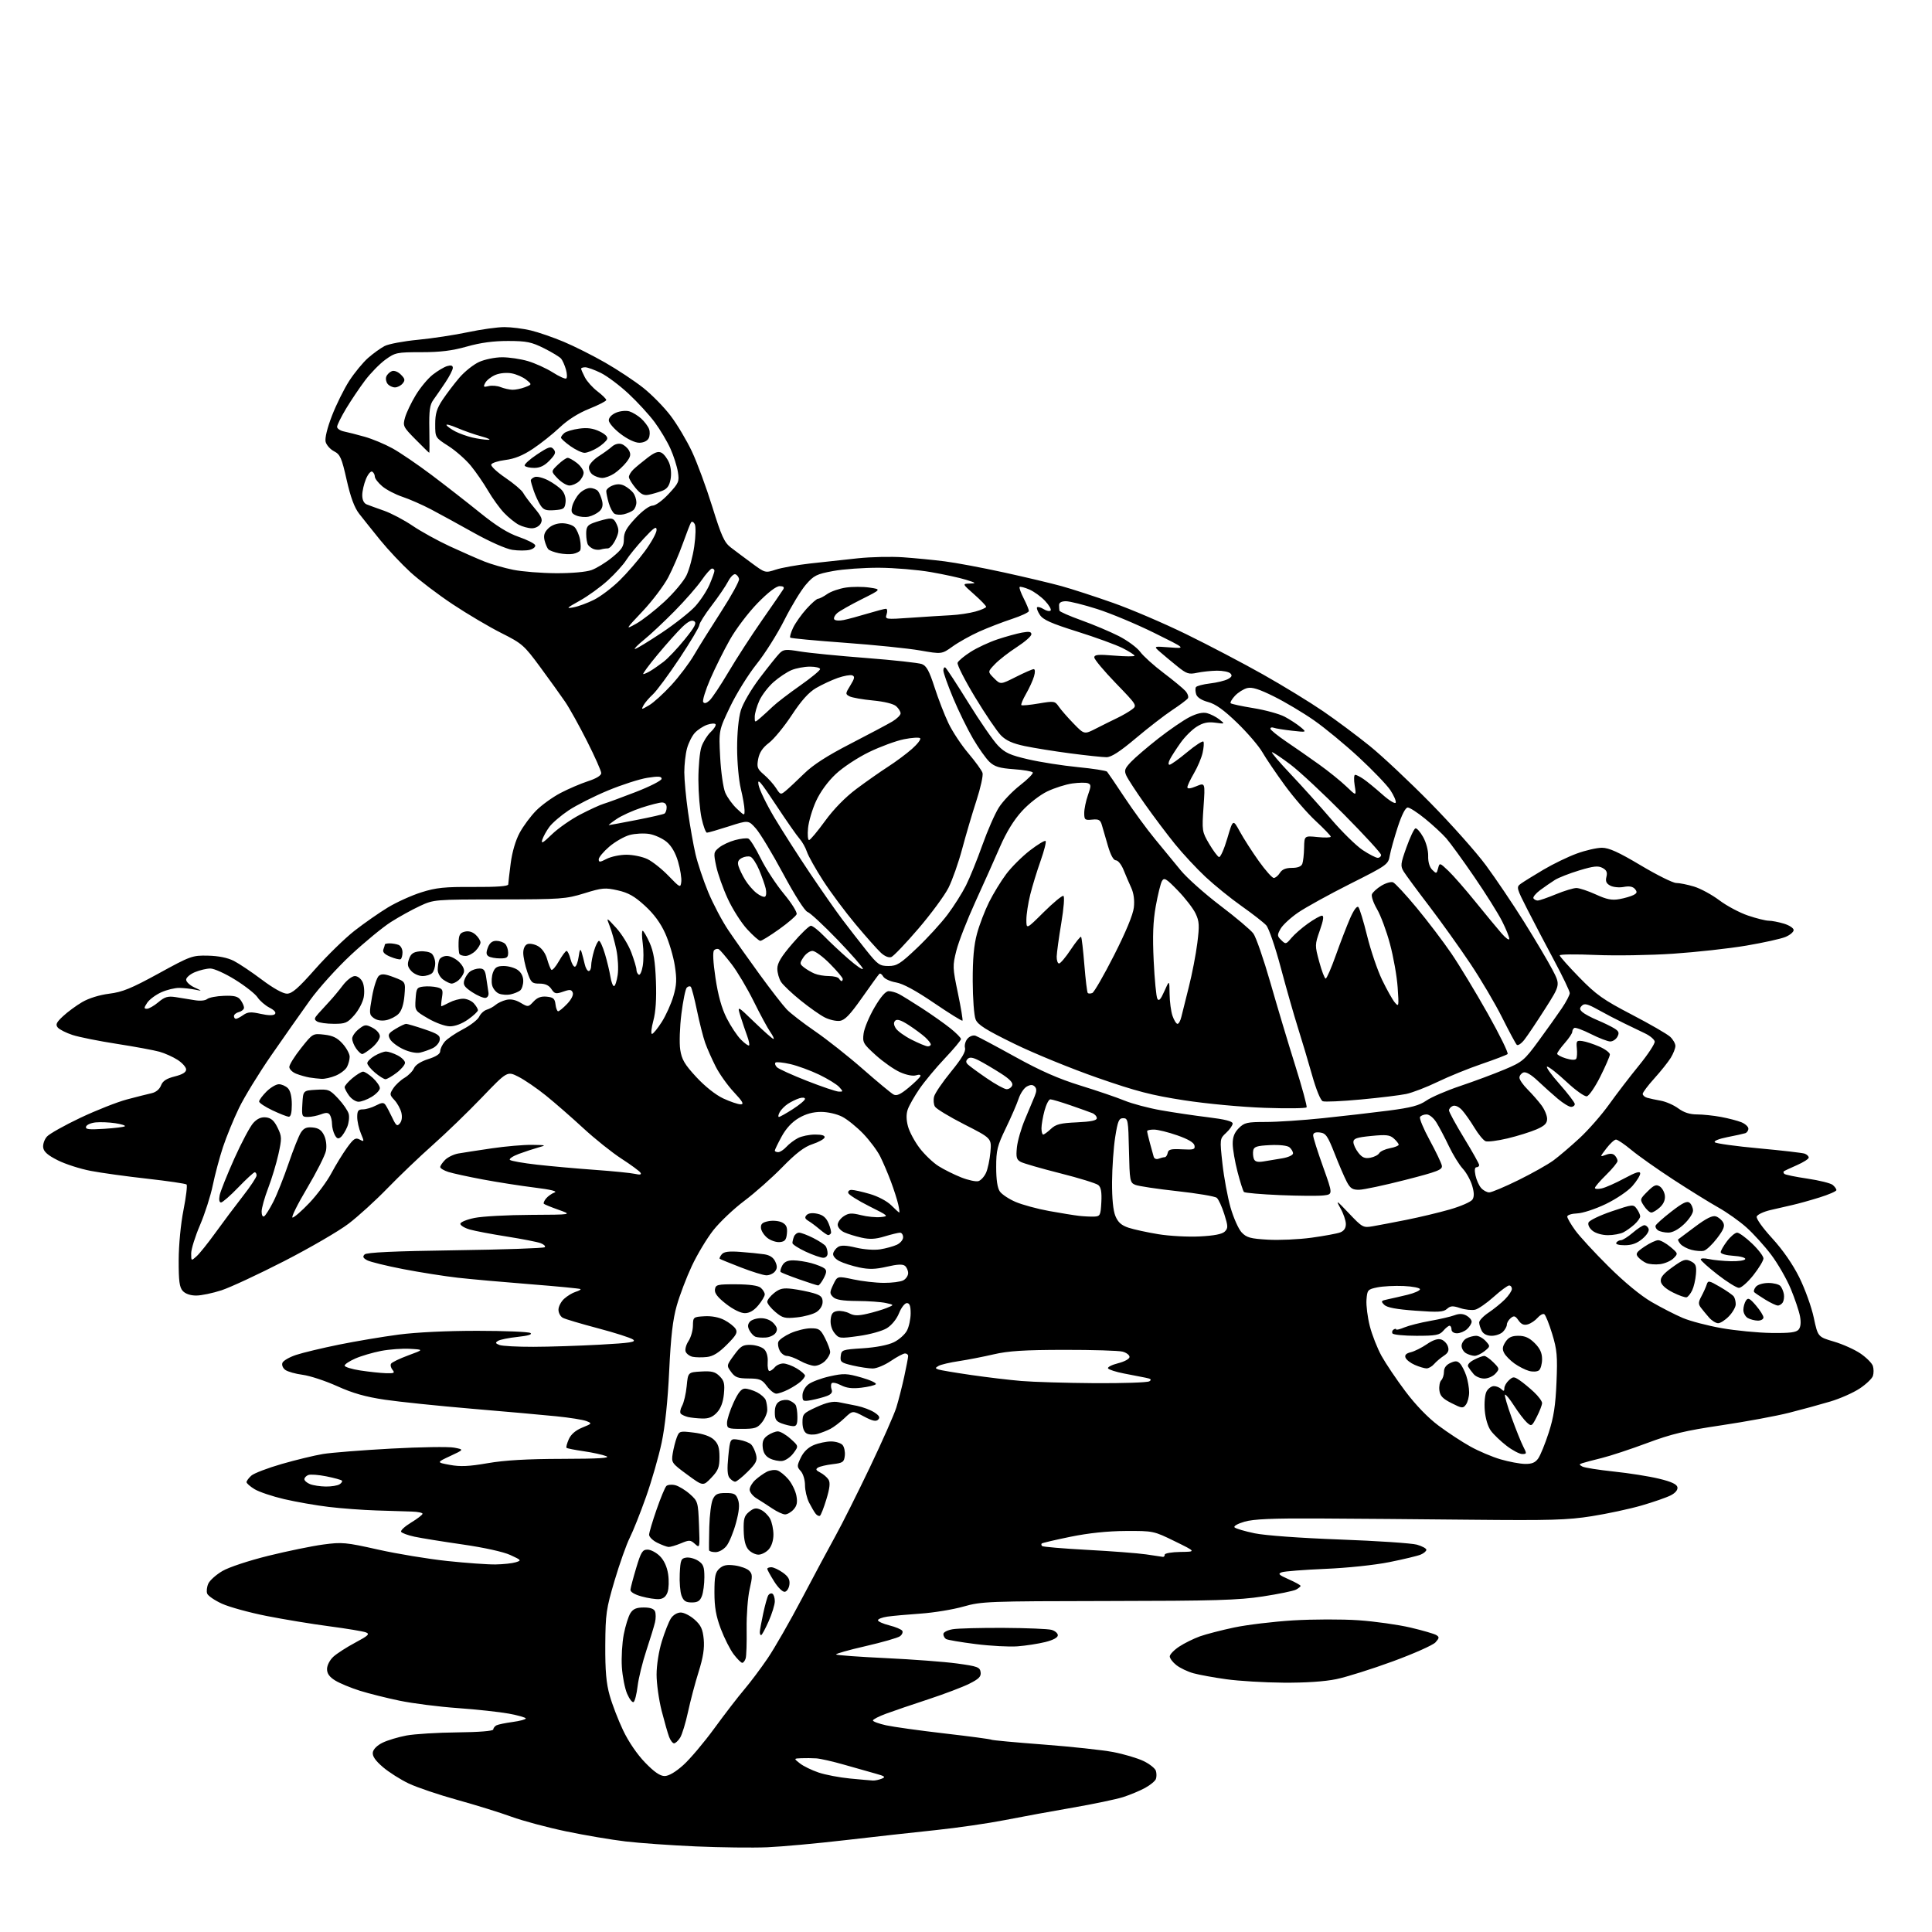 <?xml version="1.0" encoding="UTF-8" standalone="no"?>
<svg 
  version="1.1" 
  xmlns="http://www.w3.org/2000/svg" 
  xmlns:xlink="http://www.w3.org/1999/xlink" 
  xmlns:svg="http://www.w3.org/2000/svg"
  xmlns:rdf="http://www.w3.org/1999/02/22-rdf-syntax-ns#"
  xmlns:cc="http://creativecommons.org/ns#"
  xmlns:dc="http://purl.org/dc/elements/1.1/"
  viewBox="0 0 768 768"
  width="768"
  height="768"
>
<style>svg {background-color: white; }</style>"
<path stroke="none" fill="black" fill-rule="evenodd" d="M305.00,734.32C299.23,734.56 286.47,734.41 276.65,733.98C266.83,733.55 254.23,732.66 248.65,732.00C243.07,731.34 232.43,729.54 225.00,727.99C217.57,726.44 207.82,723.82 203.31,722.18C198.81,720.53 189.13,717.53 181.81,715.50C174.49,713.48 165.80,710.54 162.50,708.98C159.20,707.41 154.56,704.47 152.20,702.44C149.20,699.87 147.99,698.11 148.20,696.63C148.38,695.34 149.92,693.80 152.08,692.75C154.06,691.78 158.33,690.50 161.58,689.89C164.84,689.29 173.91,688.73 181.75,688.65C190.43,688.56 196.03,688.11 196.07,687.50C196.11,686.95 196.67,686.21 197.32,685.86C197.97,685.51 200.86,684.91 203.75,684.52C206.64,684.13 209.00,683.50 209.00,683.12C209.00,682.74 205.96,681.88 202.25,681.19C198.54,680.51 189.39,679.52 181.92,678.99C174.45,678.46 164.10,677.14 158.92,676.07C153.74,675.00 146.57,673.20 143.00,672.08C139.43,670.95 135.04,669.13 133.25,668.03C130.95,666.61 130.00,665.28 130.00,663.47C130.00,662.02 131.08,659.90 132.49,658.60C133.86,657.33 137.78,654.80 141.20,652.98C146.41,650.20 147.10,649.54 145.46,648.90C144.38,648.48 137.88,647.40 131.00,646.49C124.12,645.59 112.88,643.74 106.00,642.38C99.12,641.02 91.13,638.82 88.24,637.50C85.34,636.18 82.70,634.37 82.36,633.49C82.02,632.60 82.22,630.81 82.81,629.51C83.40,628.21 85.93,625.96 88.42,624.50C90.98,622.99 98.92,620.37 106.72,618.44C114.30,616.57 124.10,614.56 128.50,613.97C135.96,612.97 137.44,613.10 150.27,615.98C157.85,617.68 170.22,619.72 177.77,620.52C185.32,621.32 193.97,621.94 197.00,621.89C200.03,621.84 203.62,621.46 205.00,621.03C207.39,620.30 207.30,620.18 202.88,618.15C200.14,616.88 192.44,615.18 183.89,613.95C175.98,612.81 167.37,611.42 164.76,610.86C162.15,610.30 159.76,609.42 159.45,608.92C159.14,608.41 160.92,606.76 163.41,605.25C165.90,603.74 167.95,602.16 167.97,601.75C167.99,601.34 166.09,600.94 163.75,600.87C161.41,600.80 155.07,600.60 149.66,600.43C144.24,600.26 135.69,599.63 130.66,599.02C125.62,598.42 117.66,597.02 112.96,595.93C108.26,594.83 102.97,593.05 101.21,591.98C99.44,590.91 98.00,589.64 98.00,589.17C98.00,588.70 98.85,587.54 99.89,586.60C100.92,585.66 106.38,583.57 112.01,581.95C117.64,580.33 125.00,578.55 128.37,577.99C131.74,577.44 143.97,576.47 155.53,575.84C167.10,575.21 178.35,575.04 180.53,575.46C184.50,576.22 184.50,576.22 179.00,578.78C173.50,581.34 173.50,581.34 178.85,582.32C182.95,583.08 186.44,582.93 193.85,581.64C200.60,580.47 209.51,579.95 223.50,579.92C238.14,579.89 242.83,579.60 241.00,578.85C239.62,578.29 235.60,577.41 232.06,576.89C228.52,576.38 225.43,575.77 225.20,575.53C224.97,575.30 225.38,573.77 226.10,572.12C226.98,570.15 228.80,568.58 231.46,567.49C235.37,565.90 235.43,565.82 233.11,564.90C231.79,564.38 226.39,563.52 221.11,562.99C215.82,562.45 200.70,561.10 187.50,559.99C174.30,558.87 158.78,557.26 153.00,556.41C145.31,555.27 140.23,553.83 134.00,551.01C129.32,548.90 123.17,546.88 120.33,546.51C117.48,546.14 114.37,545.26 113.41,544.56C112.43,543.84 111.93,542.62 112.27,541.75C112.59,540.90 115.04,539.48 117.70,538.60C120.36,537.72 128.02,535.88 134.71,534.52C141.41,533.16 152.12,531.36 158.50,530.52C165.55,529.60 177.83,529.01 189.80,529.02C200.64,529.02 210.11,529.42 210.85,529.89C211.73,530.44 209.96,530.99 205.82,531.43C202.31,531.80 198.79,532.51 198.00,533.00C196.81,533.73 196.91,534.03 198.53,534.65C199.61,535.07 205.68,535.40 212.00,535.38C218.32,535.37 230.21,534.98 238.41,534.53C250.63,533.86 253.02,533.49 251.64,532.48C250.71,531.80 244.45,529.79 237.73,528.02C231.00,526.24 224.71,524.37 223.75,523.86C222.79,523.35 222.00,521.90 222.00,520.64C222.00,519.38 223.01,517.42 224.25,516.29C225.49,515.16 227.55,513.91 228.83,513.52C230.10,513.14 230.98,512.64 230.76,512.43C230.55,512.22 221.63,511.35 210.94,510.51C200.25,509.67 187.22,508.51 182.00,507.92C176.78,507.33 167.02,505.79 160.31,504.50C153.61,503.20 147.15,501.62 145.96,500.98C144.31,500.10 144.07,499.53 144.94,498.66C145.75,497.85 156.49,497.35 180.97,497.00C200.15,496.73 216.16,496.18 216.56,495.78C216.95,495.38 216.20,494.66 214.89,494.17C213.57,493.68 207.55,492.51 201.50,491.55C195.45,490.60 188.81,489.34 186.75,488.75C184.69,488.16 183.00,487.14 183.00,486.48C183.00,485.82 185.55,484.76 188.67,484.14C191.78,483.51 201.80,482.97 210.92,482.93C227.50,482.85 227.50,482.85 222.09,480.93C219.11,479.88 216.46,478.80 216.20,478.53C215.93,478.27 216.33,477.31 217.07,476.41C217.82,475.51 219.33,474.44 220.43,474.04C221.74,473.55 219.02,472.88 212.46,472.07C206.98,471.39 197.78,469.95 192.00,468.87C186.22,467.79 180.04,466.44 178.25,465.88C176.46,465.31 175.00,464.43 175.00,463.92C175.00,463.42 175.87,462.13 176.94,461.06C178.01,459.99 180.38,458.85 182.19,458.53C184.01,458.21 190.00,457.29 195.50,456.48C201.00,455.67 208.20,455.05 211.50,455.10C217.17,455.18 217.31,455.23 214.00,456.14C212.07,456.68 208.57,457.83 206.20,458.71C203.84,459.59 202.27,460.66 202.70,461.08C203.14,461.51 208.00,462.36 213.50,462.98C219.00,463.60 229.35,464.53 236.50,465.04C243.65,465.55 250.80,466.27 252.40,466.63C254.43,467.09 255.09,466.95 254.60,466.16C254.22,465.54 250.82,463.04 247.05,460.60C243.28,458.16 236.44,452.69 231.85,448.45C227.26,444.21 220.57,438.37 217.00,435.49C213.43,432.61 208.50,429.24 206.06,428.01C201.63,425.77 201.63,425.77 191.56,436.26C186.03,442.03 177.22,450.54 172.00,455.17C166.78,459.80 158.68,467.55 154.00,472.38C149.32,477.21 142.35,483.56 138.50,486.48C134.65,489.41 123.17,496.07 112.99,501.30C102.81,506.52 91.60,511.74 88.08,512.90C84.55,514.05 80.01,515.00 77.99,515.00C75.69,515.00 73.69,514.31 72.65,513.17C71.33,511.71 71.01,509.25 71.03,500.92C71.05,494.89 71.85,486.50 72.94,481.00C73.97,475.77 74.52,471.21 74.16,470.86C73.80,470.51 66.79,469.48 58.59,468.56C50.39,467.65 40.27,466.25 36.09,465.45C31.92,464.66 26.02,462.77 23.00,461.25C19.02,459.26 17.41,457.85 17.17,456.17C16.99,454.88 17.66,452.92 18.67,451.80C19.68,450.68 25.68,447.32 32.00,444.32C38.33,441.33 46.65,438.05 50.50,437.03C54.35,436.01 58.75,434.90 60.29,434.56C61.98,434.19 63.43,432.99 64.00,431.49C64.68,429.70 66.15,428.74 69.47,427.90C72.54,427.13 74.00,426.24 73.99,425.13C73.98,424.23 72.47,422.53 70.64,421.34C68.80,420.15 65.54,418.68 63.40,418.08C61.25,417.48 53.65,416.07 46.50,414.96C39.35,413.85 31.40,412.26 28.83,411.42C26.26,410.58 23.62,409.24 22.96,408.45C22.00,407.29 22.40,406.43 25.05,403.96C26.85,402.27 30.28,399.75 32.67,398.35C35.28,396.82 39.56,395.49 43.42,395.01C48.68,394.36 52.21,392.91 63.04,386.98C75.78,379.99 76.45,379.75 82.68,379.89C86.86,379.98 90.47,380.71 92.95,381.97C95.04,383.04 100.07,386.41 104.12,389.46C108.63,392.85 112.49,395.00 114.07,395.00C116.09,395.00 118.57,392.84 125.30,385.22C130.06,379.84 137.09,372.99 140.92,369.99C144.75,367.00 150.72,362.83 154.19,360.73C157.66,358.63 163.65,355.92 167.50,354.71C173.38,352.85 176.71,352.51 188.25,352.58C197.46,352.63 202.01,352.30 202.03,351.58C202.05,350.99 202.49,347.20 203.01,343.17C203.60,338.63 204.97,333.99 206.60,331.00C208.04,328.34 210.99,324.38 213.15,322.20C215.31,320.02 219.65,316.89 222.79,315.24C225.93,313.59 230.86,311.48 233.75,310.54C237.03,309.48 239.00,308.27 239.00,307.32C239.00,306.48 236.47,300.78 233.37,294.65C230.28,288.52 226.36,281.48 224.67,279.00C222.98,276.52 218.54,270.34 214.80,265.26C208.33,256.47 207.57,255.80 199.25,251.62C194.44,249.20 185.78,244.08 180.00,240.24C174.22,236.41 166.65,230.66 163.16,227.47C159.68,224.28 154.28,218.54 151.16,214.71C148.05,210.87 144.27,206.15 142.77,204.22C140.87,201.77 139.36,197.66 137.80,190.76C135.82,181.98 135.24,180.66 132.79,179.39C131.27,178.61 129.77,176.91 129.44,175.63C129.09,174.20 130.06,170.19 131.96,165.26C133.67,160.83 136.77,154.58 138.85,151.36C140.94,148.14 144.31,144.05 146.34,142.27C148.37,140.49 151.32,138.37 152.90,137.55C154.49,136.73 160.44,135.61 166.14,135.07C171.84,134.52 180.78,133.16 186.00,132.05C191.22,130.94 197.75,130.03 200.50,130.03C203.25,130.03 207.97,130.63 211.00,131.35C214.03,132.08 219.91,134.11 224.08,135.86C228.26,137.61 235.68,141.34 240.58,144.15C245.49,146.96 252.29,151.47 255.70,154.17C259.11,156.88 264.02,161.88 266.60,165.30C269.19,168.71 272.99,175.10 275.06,179.50C277.13,183.90 280.76,193.75 283.13,201.38C286.76,213.08 287.92,215.63 290.47,217.60C292.14,218.88 295.91,221.71 298.85,223.87C304.16,227.79 304.22,227.80 308.35,226.45C310.63,225.69 316.77,224.59 322.00,224.00C327.23,223.41 335.77,222.48 341.00,221.93C346.23,221.38 354.32,221.20 359.00,221.53C363.68,221.86 371.10,222.58 375.50,223.14C379.90,223.69 390.48,225.67 399.00,227.54C407.52,229.40 417.88,231.86 422.00,233.00C426.12,234.14 435.35,237.14 442.50,239.67C449.65,242.19 462.70,247.78 471.50,252.08C480.30,256.38 494.02,263.58 502.00,268.07C509.98,272.56 520.77,279.17 526.00,282.75C531.23,286.33 539.55,292.54 544.50,296.54C549.45,300.54 560.29,310.72 568.59,319.16C576.89,327.60 586.84,338.77 590.70,344.00C594.56,349.23 601.39,359.35 605.87,366.50C610.34,373.65 615.41,382.20 617.13,385.50C620.26,391.50 620.26,391.50 614.21,401.00C610.88,406.23 607.17,411.77 605.95,413.32C604.73,414.87 603.38,415.77 602.94,415.32C602.50,414.87 599.88,410.00 597.13,404.50C594.38,399.00 588.67,389.32 584.44,383.00C580.21,376.68 572.87,366.42 568.13,360.20C563.38,353.99 558.83,347.81 558.00,346.47C556.64,344.24 556.73,343.42 559.09,336.82C560.51,332.86 562.10,329.47 562.64,329.29C563.17,329.11 564.56,330.66 565.72,332.73C566.93,334.90 567.78,338.10 567.72,340.27C567.65,342.62 568.25,344.68 569.33,345.76C570.97,347.40 571.09,347.37 571.66,345.18C572.27,342.88 572.28,342.88 575.76,346.18C577.68,348.01 582.53,353.55 586.53,358.50C590.54,363.45 595.19,369.07 596.87,371.00C598.54,372.93 599.94,373.92 599.96,373.22C599.98,372.52 598.70,369.36 597.11,366.21C595.52,363.06 590.52,355.09 586.00,348.51C581.49,341.92 576.49,335.05 574.91,333.24C573.32,331.43 569.55,327.94 566.52,325.48C563.50,323.01 560.38,321.00 559.60,321.00C558.69,321.00 557.23,323.87 555.63,328.75C554.24,333.01 552.81,338.13 552.46,340.12C551.84,343.65 551.42,343.95 536.66,351.37C528.32,355.57 519.04,360.69 516.03,362.75C513.02,364.81 509.87,367.73 509.04,369.22C507.65,371.71 507.67,372.10 509.33,373.72C511.06,375.43 511.23,375.39 513.32,372.89C514.52,371.45 517.48,368.86 519.90,367.14C522.32,365.41 524.84,364.00 525.50,364.00C526.34,364.00 526.09,365.76 524.66,369.84C522.65,375.57 522.65,375.80 524.42,382.34C525.41,386.00 526.56,389.00 526.97,389.00C527.39,389.00 529.20,384.84 531.01,379.75C532.82,374.66 535.37,368.06 536.67,365.07C538.11,361.78 539.40,360.01 539.96,360.57C540.46,361.08 542.03,366.23 543.45,372.00C544.87,377.77 547.55,385.65 549.40,389.50C551.26,393.35 553.53,397.40 554.46,398.50C556.05,400.40 556.11,400.09 555.59,392.50C555.29,388.10 553.91,380.31 552.52,375.18C551.14,370.05 548.83,363.86 547.40,361.42C545.97,358.97 545.05,356.31 545.36,355.49C545.68,354.68 547.36,353.15 549.10,352.09C550.84,351.03 552.93,350.42 553.75,350.73C554.56,351.05 558.80,355.61 563.16,360.88C567.53,366.15 573.71,374.29 576.91,378.98C580.11,383.67 586.63,394.44 591.40,402.91C596.17,411.39 599.72,418.63 599.29,419.01C598.85,419.38 594.23,421.15 589.00,422.94C583.77,424.72 575.90,427.92 571.50,430.05C567.10,432.18 561.48,434.34 559.00,434.87C556.52,435.39 548.39,436.38 540.91,437.07C533.44,437.77 526.65,438.08 525.82,437.76C524.94,437.42 523.19,433.14 521.56,427.34C520.03,421.93 517.50,413.45 515.93,408.50C514.37,403.55 511.31,392.84 509.14,384.69C506.96,376.50 504.38,368.97 503.35,367.83C502.33,366.71 497.94,363.28 493.60,360.22C489.25,357.16 482.79,351.92 479.22,348.59C475.66,345.26 470.19,339.38 467.06,335.52C463.93,331.66 458.55,324.51 455.11,319.63C451.67,314.76 448.36,309.69 447.76,308.37C446.81,306.29 447.06,305.54 449.58,302.87C451.19,301.17 456.10,296.97 460.50,293.52C464.90,290.08 470.46,286.27 472.87,285.05C475.76,283.59 478.09,283.06 479.79,283.48C481.19,283.84 483.40,284.95 484.69,285.97C487.03,287.81 487.03,287.81 483.08,287.28C480.15,286.89 478.27,287.29 475.77,288.84C473.91,289.98 471.02,292.85 469.34,295.21C467.66,297.57 465.76,300.51 465.11,301.75C464.41,303.09 464.33,304.00 464.91,304.00C465.45,304.00 468.60,301.75 471.89,299.01C475.19,296.26 478.11,294.38 478.38,294.81C478.66,295.25 478.51,297.26 478.05,299.28C477.60,301.29 476.05,304.95 474.61,307.40C473.18,309.85 472.00,312.34 472.00,312.94C472.00,313.65 473.24,313.51 475.54,312.55C479.09,311.07 479.09,311.07 478.42,320.78C477.77,330.26 477.83,330.62 480.65,335.43C482.25,338.13 484.01,340.50 484.57,340.69C485.13,340.88 486.61,337.56 487.86,333.31C490.13,325.59 490.13,325.59 492.86,330.57C494.36,333.32 497.74,338.58 500.38,342.28C503.02,345.98 505.70,349.00 506.35,349.00C506.99,349.00 508.08,348.10 508.77,347.00C509.63,345.61 511.10,345.00 513.54,345.00C515.87,345.00 517.27,344.45 517.69,343.38C518.03,342.48 518.35,339.60 518.40,336.98C518.50,332.21 518.50,332.21 523.75,332.74C526.64,333.04 529.00,332.97 529.00,332.59C529.00,332.21 526.30,329.40 523.00,326.34C519.70,323.29 514.17,316.90 510.71,312.15C507.24,307.39 503.23,301.48 501.80,299.00C500.37,296.52 495.87,291.28 491.80,287.34C486.50,282.22 483.23,279.87 480.26,279.07C477.65,278.37 475.89,277.23 475.50,275.99C475.15,274.90 475.11,273.63 475.41,273.15C475.70,272.68 478.19,272.02 480.94,271.69C483.69,271.37 486.90,270.59 488.08,269.96C489.67,269.11 489.93,268.53 489.08,267.68C488.46,267.06 486.05,266.58 483.73,266.61C481.40,266.64 477.85,267.02 475.82,267.45C472.56,268.15 471.69,267.86 467.99,264.87C465.70,263.02 462.62,260.45 461.16,259.18C458.50,256.85 458.50,256.85 465.00,257.35C471.50,257.85 471.50,257.85 458.71,251.53C451.68,248.06 441.54,243.82 436.18,242.11C430.83,240.40 425.22,239.00 423.72,239.00C421.97,239.00 421.00,239.53 421.00,240.50C421.00,241.32 421.07,242.34 421.15,242.75C421.24,243.16 425.17,244.89 429.90,246.59C434.63,248.29 441.30,251.10 444.72,252.84C448.14,254.58 451.96,257.39 453.22,259.09C454.47,260.80 458.65,264.57 462.50,267.47C466.35,270.38 470.26,273.61 471.20,274.65C472.13,275.69 472.58,277.02 472.20,277.59C471.81,278.16 469.02,280.26 466.00,282.25C462.98,284.25 456.46,289.28 451.53,293.44C445.15,298.81 441.77,301.00 439.83,301.00C438.33,301.00 431.91,300.32 425.57,299.49C419.22,298.66 411.04,297.35 407.38,296.58C402.57,295.57 399.95,294.40 397.91,292.34C396.36,290.78 391.72,283.94 387.61,277.15C383.50,270.36 380.37,264.19 380.66,263.45C380.94,262.70 383.28,260.76 385.84,259.13C388.40,257.49 393.20,255.26 396.50,254.16C399.80,253.06 404.19,251.85 406.25,251.47C409.09,250.95 410.00,251.11 409.99,252.14C409.99,252.89 407.38,255.17 404.21,257.22C401.03,259.27 397.12,262.31 395.51,263.99C392.59,267.04 392.59,267.04 395.15,269.61C397.72,272.17 397.72,272.17 403.83,269.09C407.19,267.39 410.37,266.00 410.90,266.00C411.48,266.00 411.54,267.13 411.04,268.86C410.59,270.44 409.16,273.56 407.88,275.79C406.59,278.03 405.75,280.06 406.02,280.30C406.28,280.54 409.38,280.25 412.89,279.65C419.05,278.61 419.35,278.66 420.89,280.90C421.78,282.18 424.41,285.21 426.75,287.61C431.01,292.00 431.01,292.00 435.75,289.57C438.36,288.24 442.15,286.35 444.17,285.39C446.18,284.43 448.79,282.91 449.96,282.03C452.07,280.44 452.00,280.32 443.55,271.58C438.85,266.72 435.00,262.11 435.00,261.35C435.00,260.22 436.51,260.08 443.00,260.62C447.40,260.99 451.00,261.01 451.00,260.66C451.00,260.32 448.86,258.95 446.25,257.63C443.64,256.31 435.53,253.36 428.24,251.07C417.84,247.80 414.64,246.38 413.36,244.42C412.46,243.06 411.97,241.70 412.27,241.40C412.56,241.10 413.73,241.44 414.86,242.14C415.99,242.85 417.23,243.10 417.63,242.70C418.03,242.30 417.04,240.58 415.43,238.87C413.82,237.15 410.99,235.11 409.14,234.32C407.29,233.53 405.58,233.09 405.32,233.34C405.07,233.60 405.79,235.63 406.93,237.86C408.07,240.09 409.00,242.35 409.00,242.88C409.00,243.41 405.96,244.83 402.25,246.05C398.54,247.27 392.69,249.53 389.25,251.07C385.82,252.61 381.06,255.27 378.69,256.97C374.37,260.07 374.37,260.07 365.70,258.56C360.94,257.73 347.50,256.36 335.84,255.51C324.18,254.66 314.41,253.75 314.14,253.47C313.87,253.20 314.38,251.43 315.28,249.53C316.19,247.64 318.57,244.27 320.58,242.04C322.59,239.82 324.67,238.00 325.21,238.00C325.75,238.00 327.39,237.16 328.85,236.13C330.31,235.11 333.64,233.96 336.25,233.57C338.86,233.19 343.11,233.19 345.69,233.58C350.38,234.28 350.38,234.28 342.44,238.25C338.07,240.44 333.72,242.91 332.77,243.74C331.82,244.58 331.30,245.68 331.62,246.19C331.93,246.70 333.61,246.83 335.35,246.47C337.08,246.12 341.36,244.97 344.86,243.91C348.35,242.86 351.64,242.00 352.17,242.00C352.70,242.00 352.83,242.96 352.46,244.14C351.78,246.26 351.86,246.27 362.14,245.56C367.84,245.16 374.98,244.71 378.00,244.56C381.02,244.41 385.41,243.75 387.75,243.10C390.09,242.45 392.00,241.60 392.01,241.21C392.01,240.82 389.88,238.60 387.26,236.29C382.50,232.08 382.50,232.08 385.50,231.97C388.22,231.88 388.07,231.73 384.00,230.46C381.52,229.69 375.23,228.32 370.00,227.41C364.77,226.50 355.55,225.73 349.50,225.69C343.45,225.66 335.21,226.24 331.18,226.99C324.59,228.21 323.51,228.75 320.34,232.42C318.40,234.67 314.55,241.00 311.78,246.50C309.02,252.00 304.05,259.88 300.75,264.00C297.45,268.12 292.72,275.74 290.24,280.93C285.72,290.37 285.72,290.37 286.28,301.03C286.59,306.89 287.50,313.22 288.30,315.10C289.10,316.97 291.16,319.82 292.88,321.44C296.00,324.37 296.00,324.37 295.96,321.94C295.94,320.60 295.28,316.80 294.48,313.50C293.68,310.20 293.02,302.97 293.02,297.43C293.01,291.37 293.59,285.40 294.48,282.43C295.34,279.60 298.54,274.10 302.02,269.50C305.36,265.10 308.89,260.69 309.87,259.70C311.46,258.10 312.36,258.02 318.08,258.97C321.61,259.56 333.41,260.72 344.29,261.56C355.18,262.40 365.15,263.49 366.45,263.98C368.30,264.68 369.39,266.69 371.49,273.19C372.96,277.76 375.45,284.20 377.03,287.50C378.60,290.80 382.16,296.18 384.94,299.45C387.72,302.73 390.25,306.23 390.57,307.23C390.89,308.23 389.79,313.20 388.14,318.27C386.48,323.35 383.94,331.98 382.48,337.45C381.02,342.92 378.56,349.89 377.02,352.95C375.47,356.00 370.10,363.29 365.08,369.15C360.06,375.01 355.22,380.08 354.32,380.43C353.33,380.81 351.71,380.16 350.21,378.78C348.84,377.53 344.33,372.45 340.18,367.50C336.03,362.55 330.20,354.72 327.21,350.09C324.23,345.47 321.32,340.30 320.76,338.59C320.19,336.89 318.87,334.55 317.83,333.40C316.78,332.24 312.55,326.17 308.41,319.90C302.27,310.59 301.01,309.14 301.53,312.00C301.88,313.93 304.71,319.77 307.83,325.00C310.95,330.23 317.28,340.12 321.90,347.00C326.52,353.88 332.34,362.20 334.83,365.50C337.32,368.80 341.61,374.31 344.35,377.75C348.91,383.46 349.68,384.00 353.17,384.00C356.54,384.00 357.88,383.16 364.53,376.84C368.68,372.90 374.13,366.94 376.65,363.59C379.16,360.25 382.46,355.04 383.98,352.01C385.50,348.98 388.43,341.77 390.48,336.00C392.53,330.23 395.49,323.48 397.06,321.00C398.63,318.52 402.42,314.56 405.47,312.18C408.53,309.80 410.81,307.50 410.54,307.07C410.27,306.63 406.87,306.04 402.98,305.77C397.34,305.36 395.39,304.78 393.36,302.88C391.96,301.57 389.00,297.40 386.79,293.62C384.57,289.83 381.01,282.56 378.88,277.45C376.75,272.35 375.00,267.43 375.00,266.53C375.00,265.62 375.36,265.10 375.80,265.37C376.23,265.64 380.36,271.95 384.97,279.39C389.58,286.83 394.86,294.48 396.72,296.38C399.53,299.28 401.53,300.19 408.79,301.86C413.58,302.97 422.43,304.35 428.45,304.94C434.48,305.53 439.70,306.34 440.07,306.75C440.43,307.16 443.57,311.77 447.03,317.00C450.49,322.23 455.92,329.65 459.10,333.50C462.28,337.35 466.91,342.97 469.38,346.00C471.86,349.02 478.93,355.32 485.09,360.00C491.26,364.67 497.17,369.66 498.23,371.09C499.28,372.51 502.32,381.28 504.99,390.59C507.65,399.89 512.08,414.68 514.84,423.46C517.60,432.24 519.65,439.76 519.39,440.18C519.13,440.60 511.62,440.69 502.71,440.38C493.53,440.06 479.67,438.76 470.76,437.39C457.72,435.38 451.79,433.84 436.26,428.44C425.94,424.84 411.07,418.77 403.22,414.93C391.85,409.37 388.70,407.39 387.82,405.22C387.20,403.73 386.69,396.88 386.67,390.00C386.65,381.11 387.14,375.65 388.39,371.08C389.35,367.55 391.51,361.92 393.18,358.58C394.85,355.24 397.90,350.24 399.97,347.48C402.03,344.72 406.27,340.50 409.38,338.09C412.50,335.69 415.32,333.98 415.64,334.31C415.97,334.64 415.07,338.19 413.65,342.20C412.22,346.22 410.37,352.26 409.53,355.64C408.69,359.02 408.00,363.51 408.00,365.62C408.00,369.45 408.00,369.45 414.89,362.60C418.69,358.84 422.20,355.93 422.71,356.13C423.24,356.34 422.88,360.95 421.87,367.00C420.90,372.77 420.09,378.74 420.05,380.25C420.02,381.76 420.45,383.00 420.99,383.00C421.53,383.00 423.63,380.52 425.64,377.48C427.66,374.45 429.50,372.17 429.75,372.41C429.99,372.66 430.58,377.67 431.05,383.55C431.52,389.43 432.13,394.46 432.41,394.74C432.69,395.02 433.50,395.02 434.21,394.73C434.92,394.45 438.81,387.69 442.86,379.72C447.53,370.52 450.41,363.58 450.72,360.75C451.05,357.86 450.68,355.08 449.68,352.89C448.82,351.03 447.44,347.81 446.61,345.75C445.78,343.69 444.43,342.00 443.60,342.00C442.64,342.00 441.50,339.95 440.42,336.25C439.49,333.09 438.41,329.38 438.02,328.00C437.42,325.91 436.78,325.55 434.15,325.81C431.26,326.10 431.00,325.89 431.00,323.19C431.00,321.57 431.66,318.38 432.47,316.08C433.77,312.41 433.77,311.85 432.46,311.35C431.64,311.03 428.84,311.08 426.24,311.44C423.63,311.81 419.16,313.23 416.31,314.60C413.37,316.01 409.01,319.40 406.24,322.43C403.03,325.94 400.05,330.78 397.51,336.63C395.39,341.51 390.99,351.35 387.72,358.50C384.46,365.65 381.06,374.36 380.18,377.85C378.64,383.93 378.66,384.66 380.78,394.77C381.99,400.59 382.81,405.52 382.60,405.73C382.38,405.95 377.28,402.77 371.26,398.68C363.96,393.71 358.93,391.00 356.16,390.53C353.87,390.14 351.58,389.08 351.08,388.17C350.57,387.26 349.87,386.80 349.53,387.14C349.18,387.48 346.09,391.75 342.66,396.63C337.83,403.49 335.82,405.57 333.78,405.81C332.32,405.98 329.64,405.36 327.82,404.43C325.99,403.50 321.69,400.47 318.25,397.69C314.81,394.92 311.33,391.62 310.50,390.36C309.68,389.10 309.00,386.72 309.00,385.06C309.00,382.82 310.55,380.25 315.05,375.03C318.37,371.16 321.66,368.00 322.34,368.00C323.03,368.00 325.37,369.84 327.55,372.09C329.72,374.33 334.09,378.43 337.25,381.18C340.41,383.94 343.00,385.71 343.00,385.11C343.00,384.52 338.46,379.31 332.91,373.55C327.36,367.79 322.00,362.82 320.99,362.50C319.93,362.16 315.91,355.86 311.33,347.34C307.03,339.32 302.15,331.24 300.50,329.37C297.50,325.98 297.50,325.98 289.71,328.49C285.43,329.87 281.52,331.00 281.03,331.00C280.54,331.00 279.58,328.41 278.89,325.25C278.20,322.09 277.63,315.23 277.62,310.00C277.61,304.77 278.15,298.88 278.83,296.90C279.50,294.92 281.16,292.26 282.50,291.00C283.84,289.74 284.72,288.35 284.45,287.91C284.18,287.48 282.67,287.57 281.10,288.11C279.53,288.66 277.33,290.10 276.22,291.31C275.10,292.51 273.70,295.30 273.10,297.50C272.50,299.70 272.02,303.98 272.02,307.00C272.03,310.02 272.69,317.10 273.49,322.72C274.29,328.34 275.63,335.90 276.47,339.52C277.31,343.14 279.58,349.93 281.52,354.62C283.46,359.30 287.07,366.14 289.55,369.82C292.03,373.49 297.64,381.42 302.02,387.43C306.40,393.45 311.22,399.66 312.73,401.24C314.24,402.82 319.31,406.73 323.99,409.94C328.67,413.15 337.23,419.91 343.00,424.97C348.77,430.03 354.25,434.57 355.17,435.07C356.42,435.75 357.92,435.08 361.17,432.38C363.55,430.40 365.67,428.33 365.87,427.78C366.08,427.20 365.37,427.06 364.15,427.45C362.91,427.85 360.30,427.34 357.78,426.21C355.42,425.16 351.09,422.12 348.14,419.46C343.11,414.91 342.82,414.40 343.30,410.81C343.58,408.72 345.52,404.08 347.61,400.50C350.13,396.20 352.04,394.00 353.27,394.00C354.30,394.00 356.11,394.51 357.32,395.13C358.52,395.75 362.65,398.31 366.50,400.80C370.35,403.30 375.41,406.87 377.75,408.74C380.09,410.61 382.00,412.54 382.00,413.04C382.00,413.54 379.11,416.99 375.58,420.72C372.05,424.45 367.51,429.91 365.49,432.85C363.47,435.80 361.38,439.47 360.85,441.01C360.20,442.87 360.23,445.13 360.94,447.76C361.52,449.93 363.61,453.82 365.57,456.39C367.53,458.96 370.91,462.18 373.08,463.55C375.24,464.92 379.32,466.94 382.12,468.05C384.93,469.16 388.01,469.81 388.96,469.51C389.92,469.21 391.26,467.73 391.95,466.23C392.65,464.73 393.43,461.02 393.70,458.00C394.19,452.50 394.19,452.50 383.40,447.00C377.46,443.98 372.18,440.78 371.66,439.90C371.13,439.03 370.98,437.23 371.32,435.90C371.65,434.58 374.67,430.14 378.03,426.04C382.36,420.73 383.97,417.99 383.60,416.57C383.31,415.47 383.78,413.80 384.63,412.85C385.52,411.87 386.90,411.39 387.84,411.74C388.75,412.07 395.80,415.82 403.50,420.08C413.65,425.70 420.80,428.84 429.50,431.53C436.10,433.57 443.98,436.25 447.00,437.50C450.02,438.74 456.55,440.48 461.50,441.35C466.45,442.23 474.89,443.48 480.25,444.13C486.97,444.95 490.00,445.72 490.00,446.62C490.00,447.33 488.84,448.99 487.43,450.30C484.86,452.69 484.86,452.69 485.94,462.59C486.54,468.04 487.99,475.88 489.16,480.00C490.34,484.12 492.33,488.59 493.58,489.91C495.54,491.97 497.05,492.39 504.00,492.79C508.48,493.05 516.27,492.70 521.32,492.01C526.37,491.32 531.51,490.37 532.75,489.90C534.24,489.34 535.00,488.22 535.00,486.58C535.00,485.22 534.04,482.40 532.86,480.31C530.90,476.83 531.20,477.01 536.23,482.32C541.55,487.93 541.89,488.11 545.62,487.47C547.76,487.11 553.77,485.96 559.00,484.92C564.23,483.88 572.05,482.01 576.40,480.76C580.74,479.51 584.76,477.74 585.33,476.83C586.06,475.68 586.02,474.01 585.19,471.24C584.54,469.08 582.86,466.06 581.45,464.54C580.05,463.03 577.58,459.02 575.97,455.64C574.36,452.26 572.14,448.04 571.03,446.25C569.88,444.37 568.20,443.00 567.07,443.00C566.00,443.00 564.83,443.46 564.49,444.02C564.14,444.58 565.87,448.74 568.34,453.27C570.80,457.80 572.97,462.34 573.16,463.36C573.46,464.99 571.55,465.73 558.50,469.07C550.25,471.18 542.05,472.93 540.28,472.95C537.63,472.99 536.75,472.42 535.35,469.75C534.41,467.96 532.23,462.90 530.51,458.50C527.77,451.52 527.03,450.46 524.68,450.18C522.84,449.97 522.00,450.33 522.00,451.35C522.00,452.17 523.77,457.77 525.93,463.80C529.85,474.76 529.85,474.76 526.18,475.20C524.15,475.45 516.35,475.39 508.83,475.08C501.31,474.76 494.86,474.20 494.50,473.84C494.14,473.48 492.99,469.88 491.94,465.84C490.89,461.80 490.03,456.79 490.02,454.70C490.00,451.99 490.70,450.21 492.45,448.45C494.67,446.24 495.73,446.00 503.20,446.00C507.77,446.00 518.02,445.32 526.00,444.48C533.98,443.65 545.65,442.30 551.94,441.49C560.96,440.32 564.15,439.47 567.00,437.50C568.98,436.13 575.08,433.50 580.55,431.67C586.02,429.83 593.90,426.90 598.05,425.15C605.20,422.15 605.93,421.53 611.64,413.74C614.96,409.21 619.10,403.39 620.84,400.82C622.58,398.25 624.00,395.52 624.00,394.77C624.00,394.01 621.24,388.24 617.87,381.95C614.50,375.65 609.69,366.49 607.19,361.58C602.79,352.95 602.70,352.62 604.57,351.28C605.63,350.51 609.65,348.03 613.50,345.74C617.35,343.46 623.33,340.56 626.80,339.30C630.26,338.03 634.76,337.00 636.80,337.00C639.59,337.01 643.37,338.72 652.23,344.00C658.68,347.85 665.02,351.00 666.32,351.00C667.62,351.00 670.80,351.64 673.39,352.42C675.98,353.20 680.50,355.65 683.45,357.87C686.39,360.09 691.53,362.83 694.87,363.95C698.20,365.08 701.91,366.00 703.10,366.00C704.29,366.00 707.01,366.52 709.13,367.16C711.26,367.80 713.00,368.94 713.00,369.71C713.00,370.48 711.54,371.71 709.75,372.45C707.96,373.20 700.95,374.75 694.16,375.90C687.37,377.05 674.32,378.49 665.16,379.11C656.00,379.73 642.09,379.95 634.25,379.61C626.41,379.27 620.00,379.34 620.00,379.77C620.00,380.19 623.50,384.13 627.78,388.52C634.56,395.47 637.25,397.38 648.69,403.34C655.91,407.10 662.76,411.06 663.91,412.13C665.06,413.20 666.00,414.85 666.00,415.79C665.99,416.73 665.16,418.85 664.15,420.50C663.13,422.15 660.21,425.82 657.65,428.65C655.09,431.48 653.00,434.26 653.00,434.83C653.00,435.40 653.79,436.10 654.75,436.38C655.71,436.66 658.16,437.19 660.19,437.55C662.22,437.91 665.35,439.28 667.14,440.60C669.34,442.23 671.73,443.00 674.56,443.00C676.85,443.00 681.15,443.45 684.11,444.00C687.08,444.55 690.74,445.51 692.25,446.12C693.76,446.74 695.00,447.88 695.00,448.65C695.00,449.43 694.44,450.25 693.75,450.47C693.06,450.70 689.86,451.40 686.64,452.03C683.23,452.71 681.16,453.56 681.67,454.07C682.16,454.56 690.06,455.65 699.22,456.49C708.38,457.33 716.58,458.28 717.44,458.61C718.30,458.94 719.00,459.64 719.00,460.16C719.00,460.69 716.86,462.05 714.25,463.19C711.64,464.33 709.31,465.43 709.08,465.63C708.85,465.83 708.95,466.28 709.30,466.63C709.64,466.98 713.78,467.83 718.48,468.52C723.19,469.22 727.71,470.34 728.52,471.02C729.33,471.69 730.00,472.62 730.00,473.08C730.00,473.54 726.96,474.87 723.25,476.02C719.54,477.18 714.70,478.52 712.50,479.01C710.30,479.49 706.33,480.41 703.68,481.04C701.03,481.67 698.62,482.81 698.33,483.58C698.02,484.38 700.60,488.01 704.46,492.23C708.70,496.86 712.62,502.51 715.24,507.77C717.50,512.33 720.09,519.51 720.99,523.74C722.63,531.43 722.63,531.43 729.03,533.31C732.55,534.35 737.33,536.50 739.65,538.10C741.97,539.70 744.15,541.90 744.50,543.00C744.85,544.10 744.86,545.87 744.52,546.94C744.18,548.00 741.81,550.26 739.26,551.95C736.70,553.65 731.43,555.98 727.55,557.13C723.67,558.29 716.33,560.30 711.22,561.59C706.12,562.89 693.99,565.13 684.27,566.58C669.83,568.72 664.42,570.02 654.74,573.64C648.23,576.07 640.11,578.75 636.70,579.59C633.29,580.43 629.83,581.34 629.00,581.63C627.67,582.08 627.67,582.23 629.00,582.97C629.83,583.43 635.45,584.32 641.51,584.96C647.56,585.59 655.65,586.87 659.49,587.81C664.39,588.99 666.58,590.01 666.80,591.19C667.00,592.25 666.01,593.46 664.16,594.42C662.52,595.26 657.33,597.07 652.61,598.44C647.89,599.81 638.96,601.73 632.76,602.71C623.09,604.24 616.36,604.43 585.00,604.12C564.92,603.91 537.48,603.69 524.00,603.62C505.69,603.53 498.29,603.85 494.70,604.90C491.97,605.69 490.27,606.67 490.76,607.16C491.24,607.64 494.82,608.70 498.73,609.51C502.92,610.38 516.80,611.39 532.66,611.98C547.42,612.52 561.19,613.45 563.25,614.03C565.31,614.62 567.00,615.53 567.00,616.07C567.00,616.60 565.99,617.47 564.75,617.98C563.51,618.50 557.90,619.84 552.28,620.97C546.44,622.14 535.52,623.29 526.78,623.65C518.38,624.01 510.61,624.61 509.53,625.00C507.87,625.59 508.32,626.05 512.28,627.80C514.87,628.95 517.00,630.12 517.00,630.41C517.00,630.70 516.18,631.37 515.19,631.90C514.19,632.43 508.23,633.66 501.94,634.62C492.25,636.10 482.86,636.38 440.50,636.43C392.57,636.50 390.19,636.59 383.00,638.63C378.88,639.81 371.23,641.06 366.00,641.43C360.77,641.79 354.81,642.33 352.75,642.63C350.69,642.93 349.00,643.58 349.00,644.07C349.00,644.57 351.03,645.48 353.52,646.11C356.00,646.73 358.32,647.71 358.67,648.27C359.02,648.84 358.60,649.82 357.74,650.44C356.89,651.07 350.70,652.84 344.01,654.38C337.31,655.91 332.07,657.40 332.36,657.69C332.65,657.98 341.58,658.63 352.19,659.13C362.81,659.63 375.55,660.59 380.50,661.27C388.56,662.37 389.53,662.73 389.81,664.70C390.06,666.46 389.15,667.39 385.31,669.31C382.67,670.64 375.32,673.42 369.00,675.50C362.68,677.57 355.14,680.14 352.25,681.21C349.36,682.27 347.00,683.49 347.00,683.91C347.00,684.34 349.36,685.20 352.25,685.84C355.14,686.47 365.58,687.93 375.46,689.07C385.34,690.21 393.72,691.33 394.09,691.56C394.46,691.79 403.77,692.65 414.77,693.48C425.78,694.31 438.27,695.66 442.53,696.47C446.79,697.29 452.22,698.90 454.59,700.05C456.97,701.19 459.16,702.94 459.48,703.93C459.79,704.91 459.79,706.39 459.48,707.20C459.16,708.02 457.24,709.60 455.20,710.72C453.17,711.84 449.25,713.47 446.50,714.36C443.75,715.24 434.75,717.12 426.50,718.55C418.25,719.97 406.10,722.20 399.50,723.50C392.90,724.80 380.52,726.60 372.00,727.49C363.48,728.38 347.27,730.18 336.00,731.49C324.73,732.80 310.77,734.07 305.00,734.32zM347.00,707.79C347.82,707.83 349.40,707.50 350.50,707.06C352.17,706.39 351.76,706.05 348.00,705.02C345.52,704.34 339.90,702.75 335.50,701.48C331.10,700.22 326.15,699.09 324.50,698.98C322.85,698.88 320.15,698.85 318.50,698.92C315.50,699.04 315.50,699.04 318.00,701.00C319.38,702.08 322.71,703.70 325.41,704.61C328.11,705.52 333.73,706.59 337.91,706.99C342.08,707.39 346.18,707.75 347.00,707.79zM264.20,706.00C265.84,706.00 268.55,704.41 271.64,701.63C274.31,699.23 279.88,692.64 284.00,686.99C288.12,681.34 293.46,674.41 295.85,671.61C298.24,668.80 302.43,663.22 305.16,659.20C307.89,655.19 314.08,644.39 318.91,635.20C323.75,626.02 329.72,614.87 332.18,610.43C334.65,605.99 340.74,593.84 345.72,583.43C350.69,573.02 355.46,562.25 356.31,559.50C357.16,556.75 358.56,551.26 359.43,547.30C360.29,543.34 361.00,539.63 361.00,539.05C361.00,538.47 360.44,538.01 359.75,538.02C359.06,538.03 356.52,539.38 354.10,541.02C351.68,542.66 348.45,544.00 346.93,544.00C345.40,544.00 341.85,543.47 339.03,542.82C334.36,541.74 333.93,541.40 334.20,539.07C334.49,536.59 334.78,536.48 343.00,535.96C348.21,535.62 352.97,534.70 355.29,533.57C357.38,532.56 359.74,530.46 360.54,528.91C361.34,527.37 362.00,524.28 362.00,522.05C362.00,519.11 361.59,518.00 360.49,518.00C359.66,518.00 358.27,519.79 357.39,521.98C356.45,524.34 354.47,526.78 352.55,527.97C350.73,529.09 345.83,530.46 341.43,531.07C333.81,532.13 333.49,532.09 331.73,529.91C330.62,528.54 330.02,526.45 330.20,524.58C330.43,522.20 331.04,521.42 332.90,521.16C334.22,520.97 336.36,521.39 337.65,522.08C339.46,523.05 341.11,523.09 344.75,522.24C347.36,521.64 350.85,520.60 352.50,519.93C355.50,518.71 355.50,518.71 352.14,517.96C350.29,517.55 345.16,517.18 340.73,517.16C334.88,517.12 332.25,516.68 331.14,515.57C329.77,514.20 329.78,513.69 331.24,510.63C332.86,507.22 332.86,507.22 339.18,508.57C342.66,509.32 348.12,509.95 351.32,509.96C354.51,509.98 358.00,509.53 359.07,508.96C360.13,508.40 361.00,507.10 361.00,506.09C361.00,505.07 360.43,503.77 359.74,503.20C358.85,502.46 356.71,502.56 352.56,503.53C348.01,504.58 345.47,504.65 341.57,503.83C338.78,503.24 335.23,502.11 333.69,501.32C332.05,500.48 331.01,499.22 331.19,498.30C331.36,497.43 332.24,496.25 333.15,495.67C334.32,494.94 336.42,495.02 340.32,495.96C343.46,496.71 347.59,497.00 349.89,496.63C352.11,496.28 355.07,495.47 356.47,494.83C357.86,494.20 359.00,492.85 359.00,491.84C359.00,490.83 358.44,490.00 357.75,490.01C357.06,490.02 354.32,490.68 351.65,491.49C348.01,492.60 345.72,492.72 342.48,491.99C340.10,491.46 336.99,490.50 335.57,489.85C334.16,489.21 333.00,487.86 333.00,486.86C333.00,485.86 334.08,484.34 335.39,483.48C337.37,482.18 338.54,482.11 342.22,483.03C344.66,483.65 348.20,484.00 350.08,483.81C353.40,483.48 353.27,483.36 345.53,479.49C341.15,477.29 337.40,474.94 337.20,474.25C337.00,473.56 337.59,473.00 338.51,473.00C339.44,473.00 342.72,473.73 345.80,474.63C349.03,475.57 352.63,477.48 354.29,479.13C355.86,480.71 357.30,482.00 357.47,482.00C357.65,482.00 357.46,480.53 357.05,478.73C356.64,476.92 355.34,472.85 354.15,469.68C352.97,466.50 351.05,462.02 349.89,459.70C348.74,457.39 345.70,453.33 343.15,450.67C340.59,448.01 336.83,444.97 334.79,443.92C332.67,442.83 329.06,442.00 326.38,442.00C323.21,442.00 320.33,442.79 317.54,444.43C314.83,446.01 312.47,448.56 310.70,451.81C309.21,454.54 308.00,457.05 308.00,457.39C308.00,457.72 308.61,458.00 309.35,458.00C310.08,458.00 311.55,457.05 312.59,455.90C313.64,454.74 315.71,453.17 317.20,452.40C318.68,451.63 321.76,451.00 324.03,451.00C326.78,451.00 328.03,451.40 327.77,452.19C327.55,452.84 325.38,454.03 322.94,454.83C319.72,455.89 316.44,458.39 311.00,463.96C306.88,468.18 300.06,474.22 295.85,477.38C291.64,480.54 286.10,485.80 283.53,489.06C280.97,492.32 277.13,498.71 275.01,503.25C272.88,507.79 270.19,514.88 269.02,519.00C267.44,524.56 266.67,531.28 266.01,545.00C265.45,556.88 264.37,567.08 263.01,573.50C261.84,579.00 259.06,588.67 256.82,595.00C254.58,601.33 251.67,608.65 250.34,611.28C249.02,613.91 246.31,621.56 244.31,628.28C240.97,639.58 240.69,641.52 240.61,654.00C240.56,664.17 240.98,669.09 242.35,673.94C243.34,677.48 245.74,683.73 247.69,687.82C249.83,692.33 253.27,697.38 256.42,700.63C260.06,704.40 262.39,706.00 264.20,706.00zM267.95,693.00C267.40,693.00 266.52,691.86 265.99,690.47C265.46,689.08 264.12,684.39 263.01,680.06C261.91,675.72 261.00,669.25 261.00,665.69C261.00,661.94 261.88,656.35 263.10,652.42C264.25,648.69 265.88,644.59 266.71,643.32C267.59,641.97 269.23,641.00 270.60,641.00C271.90,641.00 274.38,642.26 276.11,643.81C278.64,646.06 279.35,647.61 279.74,651.61C280.08,655.20 279.52,658.82 277.72,664.55C276.34,668.92 274.45,676.10 273.50,680.50C272.55,684.90 271.14,689.51 270.37,690.75C269.59,691.99 268.50,693.00 267.95,693.00zM251.86,676.59C251.36,676.89 250.21,675.42 249.30,673.32C248.39,671.22 247.44,666.43 247.20,662.68C246.96,658.93 247.30,653.08 247.96,649.68C248.62,646.28 249.81,642.49 250.60,641.25C251.69,639.55 253.00,639.00 255.92,639.00C258.52,639.00 259.98,639.52 260.39,640.58C260.73,641.45 260.73,643.36 260.39,644.83C260.06,646.30 258.52,651.33 256.97,656.00C255.42,660.67 253.84,667.09 253.46,670.26C253.08,673.43 252.36,676.28 251.86,676.59zM510.18,668.89C502.66,668.84 492.45,668.22 487.50,667.53C482.55,666.85 476.65,665.77 474.38,665.14C472.11,664.51 469.08,663.06 467.63,661.92C466.18,660.79 465.00,659.22 465.00,658.44C465.00,657.66 466.69,655.91 468.75,654.55C470.81,653.19 474.52,651.36 477.00,650.47C479.48,649.59 485.62,648.00 490.65,646.94C495.69,645.88 506.21,644.61 514.03,644.13C521.86,643.66 533.56,643.63 540.05,644.08C546.53,644.53 555.81,645.84 560.67,646.98C565.52,648.12 570.16,649.47 570.96,649.97C572.21,650.75 572.16,651.16 570.62,652.87C569.63,653.96 562.00,657.36 553.66,660.42C545.32,663.48 535.21,666.66 531.18,667.49C526.54,668.45 518.88,668.96 510.18,668.89zM295.05,661.00C294.60,661.00 293.07,659.47 291.65,657.61C290.23,655.74 287.93,651.19 286.53,647.49C284.62,642.41 284.00,638.87 284.00,633.04C284.00,626.61 284.33,625.01 285.98,623.52C287.48,622.16 288.96,621.87 292.12,622.29C294.40,622.60 296.96,623.54 297.81,624.38C299.15,625.72 299.17,626.64 298.00,631.70C297.26,634.89 296.72,642.00 296.80,647.50C296.88,653.00 296.71,658.29 296.41,659.25C296.11,660.21 295.50,661.00 295.05,661.00zM404.50,654.44C401.20,654.69 393.69,654.29 387.81,653.54C381.93,652.80 376.65,651.90 376.06,651.54C375.48,651.18 375.00,650.29 375.00,649.57C375.00,648.83 376.64,647.99 378.75,647.64C380.81,647.30 389.93,647.06 399.00,647.11C408.07,647.16 416.62,647.51 418.00,647.89C419.38,648.28 420.50,649.24 420.50,650.05C420.50,650.96 418.64,651.96 415.50,652.74C412.75,653.42 407.80,654.19 404.50,654.44zM302.56,650.00C302.25,650.00 302.02,649.44 302.04,648.75C302.05,648.06 302.66,644.76 303.38,641.41C304.10,638.06 305.01,634.79 305.41,634.14C305.81,633.50 306.56,633.23 307.07,633.54C307.58,633.86 308.00,635.20 308.00,636.53C308.00,637.86 306.90,641.43 305.56,644.47C304.21,647.51 302.86,650.00 302.56,650.00zM275.00,637.00C272.61,637.00 271.73,636.42 270.93,634.32C270.37,632.85 270.05,628.91 270.21,625.57C270.47,620.09 270.73,619.47 272.81,619.17C274.08,618.99 276.21,619.57 277.56,620.45C279.60,621.78 280.00,622.85 280.00,626.96C280.00,629.66 279.56,633.02 279.02,634.43C278.27,636.41 277.35,637.00 275.00,637.00zM261.98,635.67C260.62,635.77 257.48,635.29 255.00,634.60C252.22,633.83 250.54,632.81 250.61,631.93C250.68,631.14 251.71,627.24 252.91,623.25C254.80,616.96 255.39,616.00 257.41,616.00C258.68,616.00 260.89,617.16 262.32,618.59C263.98,620.25 265.15,622.81 265.59,625.75C265.97,628.26 265.87,631.48 265.37,632.91C264.75,634.67 263.67,635.56 261.98,635.67zM312.00,632.76C311.14,632.92 309.33,631.17 307.75,628.66C306.24,626.26 305.00,624.00 305.00,623.65C305.00,623.29 305.72,623.00 306.60,623.00C307.47,623.00 309.52,623.95 311.15,625.11C313.37,626.69 314.04,627.88 313.81,629.85C313.64,631.30 312.82,632.61 312.00,632.76zM462.25,618.88C462.66,618.95 463.00,618.55 463.00,618.00C463.00,617.45 465.80,616.97 469.25,616.92C475.50,616.84 475.50,616.84 467.02,612.69C458.60,608.57 458.46,608.54 447.52,608.59C440.24,608.63 432.78,609.41 425.52,610.89C419.47,612.13 414.34,613.33 414.10,613.57C413.86,613.81 413.93,614.26 414.25,614.58C414.57,614.90 422.67,615.58 432.26,616.10C441.84,616.61 452.34,617.42 455.59,617.89C458.84,618.37 461.84,618.81 462.25,618.88zM301.50,618.00C300.30,618.00 298.51,617.12 297.54,616.04C296.33,614.70 295.72,612.29 295.63,608.45C295.52,603.70 295.86,602.54 297.80,600.96C299.65,599.46 300.57,599.30 302.44,600.16C303.73,600.74 305.38,602.35 306.12,603.72C306.85,605.09 307.45,607.93 307.45,610.03C307.45,612.36 306.72,614.65 305.57,615.92C304.54,617.06 302.70,618.00 301.50,618.00zM284.43,617.00C283.09,617.00 281.94,616.66 281.87,616.25C281.80,615.84 281.84,611.67 281.95,607.00C282.07,602.33 282.70,597.38 283.35,596.00C284.31,593.95 285.24,593.50 288.49,593.50C291.89,593.50 292.59,593.88 293.39,596.18C294.07,598.11 293.84,600.70 292.55,605.44C291.57,609.06 289.89,613.14 288.81,614.51C287.69,615.94 285.82,617.00 284.43,617.00zM265.78,614.94C265.08,614.90 263.04,614.14 261.25,613.25C259.46,612.37 258.02,610.93 258.03,610.07C258.05,609.21 259.38,604.72 260.99,600.10C262.59,595.48 264.34,591.26 264.88,590.72C265.41,590.19 267.01,590.04 268.43,590.39C269.85,590.75 272.47,592.35 274.26,593.94C277.41,596.75 277.51,597.09 277.86,606.17C278.21,615.37 278.19,615.48 276.26,613.74C274.47,612.12 274.01,612.10 270.69,613.49C268.69,614.32 266.49,614.97 265.78,614.94zM325.94,602.54C325.55,602.78 324.78,602.42 324.24,601.74C323.69,601.06 322.52,599.06 321.62,597.30C320.73,595.54 320.00,592.42 320.00,590.38C320.00,588.30 319.26,585.84 318.33,584.81C316.76,583.08 316.76,582.73 318.34,579.42C319.42,577.15 321.25,575.37 323.48,574.44C325.38,573.65 328.47,573.00 330.35,573.00C332.22,573.00 334.29,573.65 334.95,574.44C335.61,575.23 336.00,577.14 335.82,578.69C335.53,581.21 335.04,581.55 331.00,582.03C328.52,582.32 325.90,582.93 325.16,583.39C324.13,584.03 324.34,584.49 326.06,585.36C327.30,585.99 328.77,587.25 329.34,588.16C330.09,589.36 329.86,591.51 328.51,595.96C327.49,599.33 326.33,602.29 325.94,602.54zM312.08,602.00C311.20,602.00 308.91,600.94 306.99,599.65C305.07,598.36 302.26,596.55 300.75,595.63C299.24,594.71 298.00,593.14 298.00,592.15C298.00,591.16 299.01,589.43 300.25,588.30C301.49,587.17 303.53,585.72 304.79,585.07C306.05,584.42 307.94,584.16 308.99,584.50C310.05,584.83 312.04,586.45 313.42,588.08C314.79,589.72 316.22,592.64 316.58,594.57C317.07,597.20 316.79,598.57 315.46,600.04C314.49,601.12 312.97,602.00 312.08,602.00zM129.50,590.92C131.70,590.95 134.16,590.55 134.97,590.04C135.78,589.53 136.19,588.86 135.89,588.55C135.58,588.25 132.81,587.49 129.72,586.87C126.63,586.25 123.41,586.01 122.55,586.34C121.70,586.67 121.00,587.42 121.00,588.00C121.00,588.59 122.01,589.47 123.25,589.97C124.49,590.47 127.30,590.89 129.50,590.92zM282.75,587.43C279.50,590.83 279.50,590.83 273.16,586.17C266.99,581.63 266.84,581.42 267.41,577.81C267.74,575.78 268.46,572.92 269.02,571.45C270.01,568.85 270.20,568.79 275.77,569.48C279.45,569.93 282.31,570.92 283.75,572.26C285.49,573.87 286.00,575.45 286.00,579.19C286.00,583.29 285.50,584.55 282.75,587.43zM292.24,589.00C291.69,589.00 290.69,588.34 290.02,587.52C289.14,586.47 289.00,584.00 289.51,578.91C290.23,571.77 290.23,571.77 293.79,572.35C295.76,572.67 297.93,573.51 298.61,574.22C299.30,574.92 300.17,576.74 300.54,578.26C301.11,580.58 300.60,581.64 297.23,585.01C295.03,587.20 292.79,589.00 292.24,589.00zM606.19,581.93C608.94,581.98 610.29,581.42 611.47,579.75C612.34,578.51 614.22,573.90 615.64,569.50C617.62,563.39 618.35,558.67 618.73,549.50C619.17,539.06 618.94,536.56 617.02,530.25C615.80,526.26 614.39,522.74 613.87,522.42C613.36,522.11 612.17,522.74 611.22,523.84C610.27,524.93 608.53,526.11 607.34,526.45C605.78,526.90 604.74,526.46 603.63,524.88C602.34,523.04 601.84,522.89 600.54,523.96C599.69,524.67 599.00,525.83 599.00,526.55C599.00,527.27 598.29,528.56 597.43,529.43C596.56,530.29 594.56,531.00 592.96,531.00C591.13,531.00 589.69,530.29 589.04,529.07C588.47,528.00 588.00,526.49 588.00,525.70C588.00,524.91 589.69,523.14 591.75,521.77C593.81,520.39 596.74,518.02 598.25,516.50C599.76,514.97 601.00,513.11 601.00,512.36C601.00,511.61 600.50,511.00 599.90,511.00C599.29,511.00 596.54,513.03 593.78,515.51C591.02,517.99 587.71,520.29 586.43,520.61C585.15,520.93 582.48,520.65 580.49,520.00C577.48,519.00 576.59,519.06 575.19,520.31C573.78,521.57 571.70,521.69 562.65,521.02C555.01,520.46 551.34,519.77 550.24,518.67C548.84,517.26 548.97,517.06 551.59,516.51C553.19,516.18 556.74,515.36 559.47,514.70C562.20,514.04 564.45,513.05 564.47,512.50C564.49,511.95 561.58,511.37 558.00,511.21C554.42,511.05 549.70,511.30 547.50,511.75C543.69,512.54 543.49,512.77 543.20,516.69C543.03,518.95 543.63,523.66 544.52,527.15C545.41,530.64 547.51,535.98 549.18,539.00C550.85,542.02 555.13,548.38 558.70,553.12C562.76,558.52 567.67,563.60 571.84,566.71C575.50,569.45 581.20,573.19 584.50,575.02C587.80,576.86 593.20,579.15 596.50,580.11C599.80,581.07 604.16,581.89 606.19,581.93zM310.90,580.76C309.58,580.90 307.38,580.44 306.00,579.74C304.28,578.86 303.40,577.47 303.19,575.32C302.96,572.98 303.46,571.79 305.17,570.60C306.42,569.72 308.24,569.00 309.21,569.00C310.18,569.00 312.44,570.31 314.23,571.92C317.50,574.84 317.50,574.84 315.40,577.67C314.25,579.23 312.22,580.62 310.90,580.76zM605.10,578.00C604.03,578.00 601.25,576.54 598.92,574.75C596.59,572.96 593.78,570.28 592.68,568.79C591.47,567.16 590.49,563.93 590.22,560.68C589.97,557.63 590.27,554.35 590.92,553.14C591.55,551.96 592.86,551.00 593.84,551.00C594.81,551.00 596.14,551.54 596.80,552.20C597.73,553.13 598.00,553.06 598.00,551.85C598.00,551.01 598.81,549.57 599.81,548.68C601.48,547.16 601.80,547.16 604.06,548.67C605.40,549.57 607.96,551.67 609.75,553.35C611.54,555.02 613.00,557.00 613.00,557.74C613.00,558.48 612.07,560.90 610.93,563.13C608.94,567.04 608.79,567.12 606.94,565.45C605.89,564.49 603.61,561.51 601.88,558.82C600.16,556.13 598.52,554.14 598.26,554.41C597.99,554.68 599.17,558.76 600.88,563.49C602.59,568.22 604.68,573.42 605.52,575.04C606.96,577.83 606.94,578.00 605.10,578.00zM325.03,569.99C323.54,570.42 321.58,570.35 320.67,569.83C319.61,569.24 319.00,567.63 319.00,565.39C319.00,562.11 319.35,561.73 324.59,559.33C328.58,557.51 331.09,556.94 333.34,557.38C335.08,557.71 338.39,558.37 340.71,558.85C343.02,559.33 346.11,560.50 347.57,561.45C349.55,562.75 349.93,563.47 349.08,564.32C348.22,565.18 346.80,564.86 343.43,563.07C338.92,560.68 338.92,560.68 335.71,563.72C333.95,565.39 331.42,567.31 330.11,567.99C328.80,568.67 326.51,569.57 325.03,569.99zM294.93,568.00C289.35,568.00 289.00,567.86 289.00,565.62C289.00,564.31 290.16,560.71 291.57,557.62C293.43,553.56 294.69,552.00 296.12,552.00C297.21,552.00 299.37,552.66 300.93,553.46C302.48,554.27 304.04,555.65 304.38,556.54C304.72,557.44 305.00,559.19 305.00,560.45C305.00,561.70 304.07,563.92 302.93,565.37C301.10,567.68 300.14,568.00 294.93,568.00zM315.25,566.92C314.29,566.88 312.26,566.39 310.75,565.84C308.49,565.01 308.00,564.23 308.00,561.45C308.00,559.14 308.61,557.75 309.93,557.04C310.99,556.47 312.68,556.31 313.68,556.68C314.68,557.05 315.83,557.84 316.23,558.43C316.64,559.02 316.98,561.19 316.98,563.25C317.00,566.19 316.62,566.98 315.25,566.92zM279.08,563.88C277.11,563.82 274.60,563.55 273.50,563.29C272.40,563.02 271.12,562.45 270.66,562.01C270.19,561.57 270.41,560.15 271.13,558.86C271.85,557.56 272.68,554.02 272.97,551.00C273.50,545.50 273.50,545.50 278.70,545.20C282.95,544.95 284.30,545.30 286.07,547.07C287.87,548.87 288.15,550.06 287.76,554.15C287.44,557.44 286.52,559.88 284.97,561.53C283.28,563.33 281.68,563.97 279.08,563.88zM582.75,558.33C581.58,559.92 581.20,559.89 577.00,557.77C573.46,555.98 572.43,554.89 572.17,552.63C571.99,551.05 572.33,549.27 572.92,548.68C573.51,548.09 574.00,546.56 574.00,545.28C574.00,543.76 574.88,542.56 576.54,541.80C578.56,540.88 579.34,540.93 580.41,542.07C581.14,542.86 582.25,545.03 582.87,546.90C583.49,548.77 584.00,551.72 584.00,553.46C584.00,555.20 583.44,557.39 582.75,558.33zM322.61,556.55C319.23,557.18 319.00,557.06 319.00,554.68C319.00,553.22 319.98,551.37 321.32,550.32C322.60,549.31 326.42,547.87 329.82,547.12C335.39,545.88 336.63,545.93 342.47,547.60C346.03,548.62 348.58,549.82 348.14,550.26C347.71,550.69 345.10,551.32 342.35,551.64C338.76,552.07 336.48,551.78 334.24,550.62C332.52,549.73 330.86,549.42 330.55,549.91C330.25,550.41 330.27,551.53 330.60,552.40C331.01,553.47 330.41,554.28 328.71,554.92C327.34,555.44 324.59,556.17 322.61,556.55zM308.58,554.00C307.74,554.00 306.06,552.65 304.84,551.00C302.89,548.36 302.01,548.00 297.56,547.97C293.30,547.94 292.20,547.53 290.64,545.38C288.78,542.84 288.79,542.80 291.81,538.66C294.47,535.02 295.31,534.52 298.51,534.62C300.53,534.69 302.90,535.47 303.79,536.36C304.79,537.36 305.32,539.32 305.17,541.49C305.04,543.42 305.35,545.00 305.85,545.00C306.35,545.00 307.32,544.33 308.00,543.50C308.68,542.67 310.20,542.00 311.37,542.00C312.54,542.01 314.96,542.90 316.75,543.99C318.54,545.08 320.00,546.36 320.00,546.83C320.00,547.30 319.21,548.38 318.25,549.22C317.29,550.07 315.06,551.49 313.30,552.38C311.54,553.27 309.42,554.00 308.58,554.00zM435.00,549.83C446.27,549.90 456.12,549.58 456.88,549.09C457.91,548.44 457.52,548.07 455.38,547.66C453.80,547.35 449.92,546.60 446.77,545.98C443.61,545.37 440.78,544.46 440.47,543.96C440.17,543.46 441.96,542.54 444.46,541.91C447.06,541.25 449.00,540.18 449.00,539.40C449.00,538.65 447.76,537.70 446.25,537.30C444.74,536.89 434.27,536.57 423.00,536.59C407.13,536.61 400.81,537.02 395.00,538.37C390.88,539.33 384.64,540.54 381.14,541.07C377.64,541.59 374.04,542.44 373.14,542.94C371.73,543.74 371.71,543.94 373.00,544.39C373.82,544.68 379.68,545.66 386.00,546.58C392.32,547.50 401.32,548.57 406.00,548.96C410.68,549.36 423.73,549.75 435.00,549.83zM590.00,548.00C588.52,548.00 586.63,547.21 585.81,546.25C584.98,545.29 584.00,543.96 583.62,543.29C583.20,542.56 584.10,541.48 585.92,540.54C587.56,539.69 589.39,539.00 590.00,539.00C590.60,539.00 592.24,540.15 593.65,541.56C596.10,544.01 596.14,544.19 594.45,546.06C593.48,547.13 591.48,548.00 590.00,548.00zM153.37,545.87C156.66,545.98 157.06,545.78 156.04,544.54C155.37,543.74 155.11,542.64 155.45,542.09C155.79,541.53 158.86,540.05 162.28,538.79C168.50,536.50 168.50,536.50 163.00,536.18C159.97,536.00 154.80,536.38 151.50,537.01C148.20,537.65 143.59,539.00 141.25,540.03C138.91,541.05 137.00,542.32 137.00,542.86C137.00,543.39 139.81,544.26 143.25,544.79C146.69,545.31 151.24,545.80 153.37,545.87zM611.75,544.74C611.05,545.29 609.31,545.38 607.79,544.96C606.30,544.54 603.71,543.22 602.04,542.03C600.37,540.84 598.51,538.96 597.93,537.86C597.11,536.34 597.24,535.29 598.45,533.43C599.65,531.61 600.94,531.00 603.60,531.00C606.19,531.00 607.94,531.79 610.08,533.92C612.18,536.03 613.00,537.82 613.00,540.30C613.00,542.20 612.44,544.20 611.75,544.74zM567.03,543.96C566.19,543.94 564.10,543.31 562.40,542.57C560.69,541.83 559.04,540.54 558.72,539.70C558.31,538.65 558.95,537.98 560.82,537.53C562.29,537.17 565.16,535.74 567.18,534.35C569.59,532.69 571.56,532.04 572.88,532.46C573.99,532.81 575.21,534.07 575.58,535.26C576.09,536.87 575.68,537.80 573.92,538.96C572.63,539.81 570.89,541.29 570.06,542.25C569.23,543.21 567.87,543.98 567.03,543.96zM323.75,542.94C322.51,542.91 319.93,542.01 318.02,540.94C316.10,539.87 313.75,539.00 312.80,539.00C311.85,539.00 310.57,538.06 309.96,536.92C309.35,535.78 309.10,534.18 309.41,533.38C309.72,532.57 311.89,531.04 314.23,529.98C316.58,528.92 320.18,528.03 322.23,528.02C325.58,528.00 326.17,528.41 327.98,531.96C329.09,534.14 330.00,536.61 330.00,537.46C330.00,538.31 329.10,539.90 328.00,541.00C326.90,542.10 324.99,542.97 323.75,542.94zM280.96,539.44C279.06,539.64 276.53,539.60 275.33,539.35C274.14,539.09 272.90,538.17 272.56,537.30C272.23,536.43 272.73,534.54 273.68,533.11C274.63,531.67 275.43,528.92 275.45,527.00C275.50,523.57 275.59,523.49 280.00,523.23C282.83,523.06 285.77,523.61 287.93,524.73C289.81,525.70 291.83,527.29 292.42,528.25C293.30,529.68 292.68,530.79 288.95,534.52C285.70,537.78 283.44,539.17 280.96,539.44zM586.14,538.97C585.24,538.95 583.71,538.48 582.75,537.92C581.79,537.36 581.00,536.04 581.00,534.99C581.00,533.93 581.87,532.60 582.93,532.04C584.00,531.47 585.73,531.00 586.78,531.00C587.83,531.00 589.54,531.94 590.59,533.10C592.46,535.16 592.45,535.22 590.13,537.10C588.84,538.14 587.04,538.99 586.14,538.97zM304.40,531.69C302.80,531.80 300.93,531.65 300.24,531.36C299.54,531.06 298.50,529.94 297.92,528.85C297.15,527.42 297.19,526.47 298.05,525.44C298.71,524.65 300.70,524.00 302.47,524.00C304.45,524.00 306.41,524.79 307.55,526.06C308.98,527.63 309.17,528.52 308.36,529.81C307.77,530.74 305.99,531.59 304.40,531.69zM563.07,531.00C558.15,531.00 553.86,530.58 553.54,530.07C553.23,529.56 553.42,528.86 553.98,528.51C554.54,528.16 555.00,528.14 555.00,528.45C555.00,528.77 556.46,528.42 558.25,527.67C560.04,526.93 564.65,525.76 568.50,525.08C572.35,524.40 576.70,523.39 578.16,522.84C580.01,522.14 581.46,522.17 582.91,522.95C584.06,523.57 585.00,524.66 585.00,525.38C585.00,526.10 584.18,527.43 583.17,528.35C582.17,529.26 580.37,530.00 579.17,530.00C577.91,530.00 577.00,529.37 577.00,528.50C577.00,527.67 576.65,527.00 576.22,527.00C575.79,527.00 574.67,527.90 573.73,529.00C572.26,530.72 570.78,531.00 563.07,531.00zM704.13,529.87C711.55,529.97 714.04,529.66 714.99,528.51C715.80,527.54 715.99,525.72 715.53,523.26C715.15,521.19 713.49,516.26 711.85,512.31C710.20,508.35 706.69,502.25 704.05,498.75C701.40,495.25 697.00,490.39 694.27,487.95C691.55,485.50 686.50,481.93 683.07,480.00C679.63,478.07 671.57,473.08 665.16,468.90C658.75,464.72 651.26,459.43 648.52,457.15C645.78,454.87 643.02,453.00 642.39,453.00C641.75,453.00 640.04,454.57 638.57,456.49C635.91,459.98 635.91,459.98 638.33,459.07C639.94,458.45 641.12,458.52 641.87,459.27C642.49,459.89 643.00,460.89 643.00,461.49C643.00,462.09 640.98,464.57 638.50,467.00C636.02,469.43 634.00,471.78 634.00,472.23C634.00,472.67 635.24,472.75 636.75,472.40C638.26,472.06 642.31,470.26 645.75,468.40C650.32,465.94 652.00,465.43 652.00,466.48C652.00,467.28 650.60,469.53 648.88,471.49C647.12,473.48 642.49,476.61 638.31,478.63C634.16,480.62 629.12,482.27 626.93,482.35C624.78,482.43 623.01,482.99 623.01,483.60C623.00,484.20 624.43,486.67 626.18,489.08C627.92,491.49 633.89,497.97 639.45,503.48C645.68,509.67 652.21,515.05 656.52,517.55C660.36,519.78 665.94,522.64 668.93,523.91C671.91,525.17 678.89,527.00 684.43,527.97C689.97,528.94 698.83,529.80 704.13,529.87zM682.99,526.00C682.09,526.00 680.46,524.99 679.38,523.75C678.29,522.51 676.83,520.73 676.12,519.80C675.06,518.39 675.10,517.60 676.34,515.30C677.17,513.76 678.11,511.67 678.43,510.66C678.97,508.94 679.33,509.00 683.75,511.57C686.36,513.09 688.83,514.82 689.23,515.41C689.64,516.01 689.98,517.38 689.98,518.45C689.99,519.52 688.79,521.65 687.31,523.20C685.84,524.74 683.89,526.00 682.99,526.00zM698.75,524.97C697.51,524.95 695.71,524.48 694.75,523.92C693.79,523.36 693.01,521.91 693.02,520.70C693.02,519.49 693.49,517.83 694.04,517.00C694.89,515.75 695.55,516.07 698.03,518.96C699.66,520.87 701.00,523.00 701.00,523.71C701.00,524.42 699.99,524.99 698.75,524.97zM316.79,523.68C312.00,524.18 311.09,523.95 308.22,521.53C306.45,520.04 305.00,518.22 305.00,517.48C305.00,516.75 306.24,515.17 307.75,513.97C309.99,512.20 311.34,511.90 315.00,512.36C317.48,512.68 321.19,513.42 323.25,514.01C326.26,514.88 327.00,515.57 327.00,517.52C327.00,518.99 326.04,520.58 324.58,521.54C323.25,522.41 319.74,523.38 316.79,523.68zM296.08,522.00C294.43,522.00 291.43,520.52 288.62,518.33C285.27,515.72 283.99,514.06 284.20,512.58C284.48,510.67 285.15,510.50 292.64,510.53C297.92,510.55 301.34,511.03 302.39,511.90C303.27,512.64 304.00,513.83 304.00,514.55C304.00,515.26 302.83,517.23 301.41,518.92C299.68,520.98 297.92,522.00 296.08,522.00zM706.69,518.97C706.04,518.95 703.81,517.90 701.74,516.63C699.67,515.35 697.70,514.03 697.35,513.68C697.00,513.33 697.28,512.36 697.98,511.52C698.70,510.65 700.86,510.00 703.00,510.00C705.07,510.00 707.22,510.56 707.78,511.25C708.34,511.94 708.95,513.40 709.13,514.50C709.30,515.60 709.10,517.06 708.67,517.75C708.23,518.44 707.35,518.99 706.69,518.97zM670.48,515.68C669.91,515.87 667.44,515.00 664.98,513.76C662.11,512.31 660.39,510.74 660.20,509.38C659.97,507.82 661.19,506.33 664.82,503.73C669.16,500.61 670.03,500.33 672.12,501.37C674.12,502.37 674.44,503.17 674.16,506.53C673.98,508.71 673.31,511.59 672.67,512.93C672.02,514.26 671.04,515.50 670.48,515.68zM691.23,511.95C690.28,511.92 686.49,509.56 682.81,506.70C679.13,503.84 676.09,501.11 676.06,500.64C676.03,500.16 677.46,500.10 679.25,500.49C681.04,500.89 684.98,501.27 688.00,501.35C691.02,501.43 693.62,501.05 693.76,500.50C693.91,499.95 691.77,499.36 689.01,499.20C686.21,499.03 684.00,498.41 684.00,497.79C684.00,497.19 685.15,495.18 686.55,493.34C687.95,491.50 689.75,490.00 690.53,490.00C691.32,490.00 694.00,491.95 696.48,494.33C698.97,496.71 701.00,499.37 701.00,500.24C701.00,501.11 699.19,504.11 696.98,506.91C694.76,509.71 692.18,511.98 691.23,511.95zM325.22,510.98C324.83,510.97 321.41,509.87 317.64,508.54C313.87,507.21 310.57,505.90 310.31,505.64C310.05,505.38 310.34,504.23 310.95,503.09C311.73,501.63 313.05,501.00 315.29,501.01C317.05,501.01 320.30,501.51 322.50,502.11C324.70,502.71 327.05,503.66 327.72,504.20C328.68,504.98 328.62,505.83 327.45,508.10C326.62,509.70 325.62,510.99 325.22,510.98zM304.63,506.96C303.46,506.94 298.90,505.53 294.50,503.82C290.10,502.12 286.32,500.57 286.11,500.39C285.89,500.20 286.25,499.41 286.90,498.62C287.77,497.57 289.70,497.31 294.29,497.65C297.71,497.90 301.98,498.33 303.80,498.60C306.02,498.94 307.45,499.89 308.19,501.52C309.03,503.35 308.98,504.31 308.02,505.47C307.33,506.31 305.80,506.98 304.63,506.96zM659.94,502.52C658.05,502.76 655.58,502.57 654.47,502.10C653.35,501.62 651.86,500.53 651.16,499.69C650.08,498.39 650.46,497.76 653.67,495.58C655.76,494.16 658.23,493.00 659.16,493.00C660.09,493.00 662.26,494.19 664.00,495.65C667.08,498.24 667.11,498.34 665.26,500.18C664.23,501.22 661.83,502.27 659.94,502.52zM78.13,499.40C79.31,498.36 82.70,494.12 85.67,490.00C88.64,485.88 93.53,479.35 96.53,475.51C99.54,471.66 102.00,467.95 102.00,467.26C102.00,466.57 101.66,466.00 101.25,466.00C100.84,466.01 97.90,468.71 94.73,472.00C91.56,475.30 88.46,478.00 87.86,478.00C87.17,478.00 86.97,476.91 87.32,475.13C87.64,473.55 90.26,467.00 93.14,460.57C96.02,454.14 99.43,447.75 100.70,446.38C102.32,444.63 103.86,443.97 105.76,444.18C107.79,444.42 108.98,445.48 110.34,448.26C112.04,451.75 112.07,452.48 110.69,458.76C109.87,462.47 108.04,468.56 106.60,472.30C105.17,476.03 104.00,480.22 104.00,481.60C104.00,483.06 104.43,483.85 105.02,483.49C105.58,483.14 107.22,480.53 108.67,477.68C110.12,474.83 112.83,468.00 114.71,462.50C116.58,457.00 118.79,451.46 119.62,450.19C120.77,448.43 121.88,447.96 124.30,448.19C126.65,448.42 127.84,449.24 128.84,451.34C129.64,453.01 129.94,455.50 129.58,457.44C129.24,459.24 125.85,465.95 122.05,472.35C118.24,478.76 115.65,484.00 116.29,484.00C116.92,484.00 119.94,481.38 122.99,478.17C126.04,474.97 129.96,469.68 131.70,466.42C133.43,463.17 136.25,458.58 137.95,456.23C140.59,452.59 141.33,452.11 142.98,452.99C144.83,453.98 144.85,453.88 143.45,450.54C142.65,448.63 142.00,445.70 142.00,444.03C142.00,441.56 142.41,441.00 144.25,440.99C145.49,440.99 147.82,440.30 149.42,439.46C151.77,438.24 152.52,438.19 153.24,439.22C153.73,439.92 154.94,442.20 155.92,444.28C157.46,447.53 157.88,447.85 158.96,446.54C159.74,445.61 159.96,443.97 159.54,442.26C159.16,440.74 157.92,438.50 156.79,437.29C154.85,435.21 154.82,434.92 156.34,432.61C157.23,431.25 159.23,429.39 160.78,428.47C162.34,427.55 164.04,425.83 164.56,424.65C165.15,423.31 167.28,421.94 170.24,421.00C173.36,420.02 174.99,418.94 174.99,417.86C175.00,416.96 175.79,415.28 176.75,414.13C177.71,412.98 180.97,410.75 184.00,409.17C187.03,407.59 189.95,405.33 190.49,404.14C191.04,402.95 192.39,401.71 193.49,401.37C194.60,401.04 196.18,400.18 197.00,399.46C197.82,398.74 199.71,397.85 201.19,397.48C202.99,397.04 204.89,397.41 206.92,398.61C209.92,400.38 210.00,400.37 212.08,398.15C213.58,396.53 215.08,395.97 217.34,396.19C219.95,396.45 220.55,396.98 220.82,399.25C220.99,400.76 221.47,402.00 221.88,402.00C222.29,402.00 223.89,400.68 225.44,399.06C227.11,397.32 228.02,395.50 227.68,394.60C227.19,393.33 226.54,393.26 223.86,394.20C220.98,395.20 220.47,395.09 219.19,393.16C218.21,391.68 216.73,391.00 214.47,391.00C211.46,391.00 211.06,390.62 209.59,386.32C208.72,383.75 208.00,380.36 208.00,378.79C208.00,377.06 208.65,375.69 209.66,375.30C210.57,374.95 212.47,375.31 213.88,376.11C215.42,376.97 216.86,379.01 217.47,381.19C218.04,383.20 218.80,385.14 219.17,385.50C219.54,385.87 220.89,384.34 222.17,382.09C223.45,379.85 224.82,378.01 225.22,378.01C225.62,378.00 226.32,379.46 226.78,381.25C227.25,383.04 228.05,384.40 228.56,384.28C229.08,384.16 229.74,382.36 230.03,380.28C230.44,377.40 230.71,376.98 231.19,378.50C231.53,379.60 232.09,381.74 232.43,383.25C232.76,384.76 233.48,386.00 234.02,386.00C234.56,386.00 235.00,385.04 235.00,383.87C235.00,382.69 235.52,379.99 236.16,377.87C236.80,375.74 237.68,374.00 238.12,374.00C238.56,374.00 239.63,376.36 240.49,379.25C241.35,382.14 242.32,386.19 242.65,388.25C242.98,390.31 243.62,392.00 244.07,392.00C244.51,392.00 245.17,390.03 245.53,387.62C245.90,385.21 245.66,380.67 245.01,377.52C244.35,374.38 243.17,370.17 242.38,368.16C240.95,364.50 240.95,364.50 244.93,368.83C247.12,371.22 249.84,375.62 250.96,378.62C252.08,381.62 253.00,384.71 253.00,385.48C253.00,386.25 253.41,387.14 253.91,387.45C254.41,387.76 255.13,386.20 255.50,383.98C255.88,381.77 255.87,377.72 255.50,374.98C255.12,372.24 255.10,370.00 255.46,370.00C255.82,370.00 257.06,372.14 258.23,374.75C259.82,378.32 260.44,382.11 260.74,390.00C261.00,397.07 260.67,402.21 259.71,405.75C258.93,408.64 258.69,411.00 259.17,411.00C259.65,411.00 261.40,408.86 263.06,406.25C264.72,403.64 266.80,399.03 267.68,396.01C268.98,391.55 269.09,389.28 268.25,383.89C267.69,380.24 265.98,374.48 264.46,371.09C262.59,366.91 259.96,363.34 256.34,360.03C252.20,356.24 249.76,354.87 245.52,353.92C240.55,352.80 239.34,352.91 232.28,355.10C224.92,357.37 223.09,357.50 198.50,357.53C172.60,357.56 172.48,357.57 166.87,360.17C163.78,361.61 158.60,364.47 155.37,366.53C152.14,368.59 145.00,374.47 139.50,379.58C134.00,384.70 126.65,392.84 123.17,397.69C119.69,402.54 112.79,412.35 107.84,419.50C102.89,426.65 97.10,436.10 94.98,440.50C92.85,444.90 90.00,451.88 88.63,456.00C87.27,460.12 85.45,466.93 84.59,471.12C83.74,475.31 81.45,482.44 79.52,486.96C77.58,491.48 76.00,496.56 76.00,498.24C76.00,501.30 76.01,501.31 78.13,499.40zM327.25,499.99C326.29,499.98 323.14,498.88 320.25,497.54C317.36,496.19 315.00,494.66 315.00,494.13C315.00,493.60 315.27,492.45 315.61,491.58C315.94,490.71 316.86,490.00 317.65,490.00C318.43,490.00 320.97,490.96 323.29,492.13C325.61,493.31 327.83,494.77 328.23,495.38C328.64,496.00 328.98,497.29 328.98,498.25C328.99,499.26 328.26,500.00 327.25,499.99zM677.30,497.20C676.31,497.45 674.09,497.28 672.38,496.83C670.66,496.38 668.68,495.32 667.98,494.48C667.29,493.64 666.89,492.82 667.11,492.66C667.32,492.50 670.34,490.24 673.82,487.64C678.24,484.33 680.72,483.09 682.07,483.52C683.13,483.86 684.44,484.95 684.98,485.96C685.74,487.38 685.21,488.75 682.53,492.26C680.65,494.72 678.30,496.94 677.30,497.20zM645.86,495.00C643.46,495.00 642.13,494.60 642.50,494.00C642.84,493.45 643.67,493.00 644.35,493.00C645.02,493.00 647.13,491.67 649.04,490.04C650.94,488.41 653.01,487.06 653.64,487.04C654.27,487.02 655.04,487.65 655.34,488.45C655.67,489.31 654.67,490.94 652.87,492.45C650.74,494.25 648.67,495.00 645.86,495.00zM310.00,493.75C308.62,493.89 306.41,493.16 305.07,492.12C303.74,491.08 302.58,489.28 302.49,488.13C302.37,486.51 303.07,485.89 305.56,485.42C307.34,485.09 309.76,485.34 310.95,485.97C312.60,486.86 313.04,487.89 312.81,490.32C312.56,492.88 312.01,493.55 310.00,493.75zM476.93,491.50C482.64,491.21 485.84,490.59 486.87,489.56C488.22,488.21 488.20,487.47 486.67,482.63C485.73,479.65 484.39,476.74 483.68,476.15C482.97,475.56 475.89,474.37 467.95,473.50C460.00,472.63 452.50,471.50 451.28,470.99C449.17,470.12 449.05,469.42 448.78,457.29C448.52,445.26 448.38,444.50 446.50,444.50C444.78,444.50 444.33,445.56 443.31,452.00C442.66,456.12 442.10,464.13 442.06,469.78C442.02,476.48 442.49,481.24 443.40,483.42C444.44,485.91 445.80,487.11 448.64,488.05C450.74,488.74 456.08,489.90 460.48,490.62C464.89,491.34 472.29,491.74 476.93,491.50zM329.19,490.97C328.81,490.95 327.33,489.94 325.89,488.72C324.46,487.50 322.44,485.98 321.39,485.35C319.95,484.48 319.78,483.92 320.65,483.00C321.38,482.24 322.95,482.05 324.93,482.49C327.18,482.98 328.44,484.07 329.39,486.34C330.12,488.08 330.53,489.84 330.30,490.25C330.07,490.66 329.57,490.99 329.19,490.97zM639.18,491.00C636.89,491.00 634.30,490.26 633.05,489.24C631.79,488.22 631.12,486.85 631.46,485.97C631.78,485.14 635.91,483.15 640.64,481.54C648.99,478.71 649.29,478.67 650.62,480.50C651.38,481.54 652.00,482.89 652.00,483.52C652.00,484.14 650.99,485.57 649.75,486.70C648.51,487.83 646.52,489.26 645.32,489.88C644.11,490.49 641.35,491.00 639.18,491.00zM663.18,489.98C661.71,489.98 659.88,489.58 659.13,489.10C658.37,488.62 657.92,487.77 658.13,487.20C658.33,486.64 661.16,484.11 664.41,481.60C668.97,478.07 670.63,477.28 671.66,478.13C672.40,478.74 673.00,480.15 673.00,481.25C673.00,482.36 671.39,484.78 669.43,486.63C667.19,488.75 664.86,489.99 663.18,489.98zM435.00,483.61C437.32,483.51 437.52,483.09 437.80,477.91C438.01,473.89 437.67,471.97 436.59,471.08C435.77,470.40 428.95,468.29 421.44,466.40C413.93,464.50 406.88,462.47 405.77,461.88C404.08,460.97 403.84,460.06 404.23,456.15C404.48,453.59 405.92,448.57 407.43,445.00C408.93,441.43 410.68,437.27 411.30,435.76C412.12,433.76 412.13,432.73 411.32,431.92C410.52,431.12 409.65,431.12 408.19,431.90C407.07,432.50 405.60,434.68 404.92,436.74C404.24,438.81 401.95,444.08 399.84,448.45C396.42,455.52 396.00,457.23 396.00,463.97C396.00,469.00 396.49,472.26 397.46,473.64C398.26,474.78 401.07,476.65 403.71,477.78C406.35,478.91 412.33,480.54 417.00,481.39C421.68,482.24 427.07,483.11 429.00,483.33C430.93,483.54 433.62,483.67 435.00,483.61zM656.43,482.00C655.77,482.00 654.46,480.82 653.51,479.37C651.82,476.80 651.85,476.69 654.90,473.64C657.44,471.10 658.34,470.72 659.76,471.61C660.72,472.21 661.64,473.85 661.81,475.26C662.01,476.91 661.32,478.56 659.87,479.91C658.63,481.06 657.08,482.00 656.43,482.00zM591.99,474.00C592.92,474.00 598.14,471.80 603.59,469.12C609.04,466.43 615.31,462.90 617.52,461.28C619.73,459.65 624.41,455.66 627.92,452.41C631.43,449.16 636.71,443.13 639.66,439.00C642.61,434.88 647.95,427.90 651.54,423.51C655.12,419.12 657.92,414.84 657.77,414.01C657.61,413.18 655.91,411.74 653.99,410.82C652.07,409.89 648.25,408.05 645.50,406.72C642.75,405.39 638.16,403.00 635.30,401.40C631.12,399.08 629.85,398.75 628.84,399.76C627.83,400.77 627.87,401.27 629.04,402.33C629.84,403.05 632.52,404.49 635.00,405.53C637.48,406.57 640.50,408.04 641.73,408.81C643.52,409.93 643.76,410.58 642.95,412.10C642.39,413.15 641.11,414.00 640.11,414.00C639.10,414.00 635.66,412.68 632.45,411.06C629.24,409.44 626.25,408.34 625.81,408.62C625.36,408.89 625.00,409.59 625.00,410.18C625.00,410.76 623.65,412.77 622.00,414.65C620.35,416.53 619.00,418.43 619.00,418.87C619.00,419.31 620.57,420.15 622.50,420.74C624.62,421.39 626.22,421.45 626.57,420.88C626.89,420.37 627.00,418.50 626.82,416.73C626.53,413.79 626.73,413.53 629.00,413.84C630.38,414.02 633.41,415.01 635.75,416.03C638.09,417.05 639.98,418.48 639.95,419.19C639.92,419.91 638.20,423.87 636.13,428.00C634.07,432.12 631.66,435.63 630.78,435.80C629.91,435.97 626.28,433.39 622.72,430.05C619.16,426.72 615.69,424.00 615.02,424.00C614.35,424.00 616.54,427.10 619.90,430.88C623.25,434.67 626.00,438.27 626.00,438.88C626.00,439.50 625.34,440.00 624.53,440.00C623.73,440.00 621.37,438.57 619.28,436.81C617.20,435.06 613.62,431.85 611.32,429.68C608.65,427.15 606.58,425.95 605.57,426.33C604.71,426.67 604.00,427.59 604.00,428.39C604.00,429.19 605.46,431.30 607.25,433.08C609.04,434.87 611.51,437.69 612.75,439.36C613.99,441.02 615.00,443.45 615.00,444.75C615.00,446.57 614.03,447.53 610.75,448.96C608.41,449.97 603.26,451.58 599.30,452.53C595.33,453.47 591.39,453.98 590.54,453.65C589.69,453.33 587.69,450.91 586.11,448.28C584.52,445.65 582.29,442.49 581.16,441.26C579.95,439.95 578.46,439.27 577.55,439.62C576.70,439.95 576.00,440.75 576.00,441.40C576.00,442.05 578.70,447.01 582.00,452.42C585.30,457.83 588.00,462.65 588.00,463.13C588.00,463.61 587.51,464.00 586.92,464.00C586.23,464.00 586.09,465.16 586.53,467.25C586.91,469.04 587.92,471.29 588.77,472.25C589.62,473.21 591.07,474.00 591.99,474.00zM502.26,461.69C504.04,461.40 507.41,460.85 509.75,460.45C512.09,460.06 514.00,459.18 514.00,458.49C514.00,457.81 513.36,456.72 512.59,456.07C511.74,455.37 508.65,455.02 504.85,455.20C499.68,455.45 498.46,455.83 498.18,457.31C497.99,458.30 498.10,459.81 498.43,460.67C498.86,461.79 499.91,462.07 502.26,461.69zM460.59,460.60C461.46,460.27 462.54,460.00 463.01,460.00C463.47,460.00 464.00,459.23 464.18,458.30C464.45,456.90 465.47,456.64 469.84,456.87C474.51,457.12 475.13,456.93 474.83,455.37C474.61,454.19 472.30,452.82 467.99,451.32C464.42,450.07 460.26,449.04 458.75,449.03C457.24,449.01 456.00,449.29 456.00,449.63C456.00,449.98 456.50,452.12 457.11,454.38C457.73,456.65 458.41,459.11 458.62,459.85C458.85,460.62 459.70,460.95 460.59,460.60zM544.72,460.22C546.25,459.94 547.85,459.12 548.28,458.39C548.70,457.67 550.62,456.79 552.53,456.43C554.44,456.07 556.00,455.45 556.00,455.04C556.00,454.64 555.14,453.53 554.09,452.59C552.49,451.14 551.06,450.97 545.09,451.56C539.29,452.13 538.00,452.58 538.00,453.99C538.00,454.95 538.89,456.86 539.97,458.23C541.48,460.16 542.58,460.62 544.72,460.22zM135.46,452.03C134.46,452.86 133.88,452.65 133.07,451.13C132.48,450.03 131.99,448.09 131.98,446.82C131.98,445.54 131.60,443.92 131.15,443.21C130.54,442.24 129.66,442.18 127.60,442.96C126.10,443.53 123.75,444.00 122.38,444.00C120.01,444.00 119.91,443.76 120.20,438.75C120.50,433.50 120.50,433.50 125.69,433.20C130.57,432.92 131.09,433.13 134.44,436.70C136.40,438.79 138.28,441.52 138.61,442.77C138.95,444.02 138.68,446.37 138.01,447.99C137.33,449.61 136.19,451.43 135.46,452.03zM414.69,451.00C415.06,451.00 416.45,449.99 417.76,448.75C419.73,446.90 421.54,446.44 428.08,446.15C433.68,445.89 436.00,445.41 436.00,444.50C436.00,443.79 435.21,442.89 434.25,442.50C433.29,442.11 429.38,440.71 425.57,439.39C421.77,438.08 418.15,437.00 417.53,437.00C416.92,437.00 415.87,439.03 415.21,441.51C414.54,444.00 414.00,447.15 414.00,448.51C414.00,449.88 414.31,451.00 414.69,451.00zM41.43,448.72C45.64,448.46 49.34,448.00 49.64,447.70C49.94,447.40 48.22,446.86 45.82,446.49C43.41,446.13 39.92,445.99 38.05,446.17C36.18,446.35 34.45,447.11 34.21,447.85C33.85,448.94 35.28,449.11 41.43,448.72zM114.75,443.92C114.06,443.87 111.14,442.72 108.25,441.35C105.36,439.98 103.00,438.41 103.00,437.86C103.00,437.30 104.32,435.53 105.92,433.92C107.53,432.32 109.75,431.00 110.85,431.00C111.95,431.00 113.56,431.71 114.43,432.57C115.43,433.57 116.00,435.92 116.00,439.07C116.00,442.39 115.59,443.97 114.75,443.92zM309.63,444.00C310.01,444.00 312.50,442.60 315.16,440.90C317.82,439.19 320.00,437.36 320.00,436.83C320.00,436.29 319.02,436.18 317.75,436.58C316.51,436.97 314.47,437.96 313.21,438.79C311.95,439.61 310.47,441.12 309.92,442.14C309.38,443.16 309.24,444.00 309.63,444.00zM294.39,438.99C295.87,439.00 295.29,437.95 291.72,434.13C289.22,431.46 285.96,426.88 284.48,423.95C283.00,421.03 281.13,416.81 280.33,414.57C279.53,412.33 278.06,406.54 277.06,401.70C276.06,396.86 274.95,392.62 274.60,392.27C274.25,391.92 273.54,392.06 273.01,392.59C272.48,393.12 271.52,397.81 270.87,403.02C270.21,408.24 270.00,414.64 270.40,417.26C271.00,421.18 272.13,423.11 276.81,428.17C280.24,431.87 284.49,435.24 287.50,436.65C290.25,437.93 293.35,438.98 294.39,438.99zM142.50,437.96C141.40,437.95 139.71,436.85 138.75,435.53C137.79,434.21 137.00,432.69 137.00,432.15C137.00,431.62 138.38,430.01 140.08,428.59C141.77,427.17 143.69,426.00 144.34,426.00C144.99,426.00 146.75,427.14 148.26,428.54C149.77,429.94 151.00,431.74 151.00,432.56C151.00,433.37 149.54,434.92 147.75,436.01C145.96,437.10 143.60,437.98 142.50,437.96zM333.40,433.93C335.21,434.00 335.22,433.90 333.60,432.11C332.66,431.07 329.10,428.87 325.69,427.22C322.29,425.58 317.11,423.68 314.20,423.00C311.28,422.33 308.61,422.06 308.26,422.40C307.92,422.75 308.18,423.58 308.84,424.24C309.51,424.91 314.88,427.34 320.77,429.66C326.67,431.97 332.36,433.90 333.40,433.93zM400.14,432.97C401.05,432.99 402.05,432.31 402.37,431.47C402.78,430.41 401.37,428.93 397.73,426.62C394.85,424.78 390.99,422.51 389.14,421.56C386.72,420.32 385.47,420.13 384.69,420.91C383.90,421.70 383.91,422.31 384.72,423.12C385.33,423.73 388.68,426.19 392.17,428.58C395.65,430.98 399.24,432.95 400.14,432.97zM127.78,428.86C126.53,428.79 124.38,428.54 123.00,428.32C121.62,428.09 119.26,427.42 117.75,426.83C116.24,426.24 115.00,425.02 115.01,424.13C115.01,423.23 117.11,419.86 119.68,416.64C124.33,410.78 124.34,410.78 128.89,411.29C132.34,411.68 134.10,412.55 136.22,414.92C137.75,416.63 139.00,418.95 139.00,420.08C139.00,421.21 138.51,423.04 137.92,424.15C137.33,425.26 135.31,426.81 133.45,427.58C131.59,428.36 129.04,428.94 127.78,428.86zM153.23,429.00C152.64,429.00 150.77,427.83 149.08,426.41C147.38,424.99 146.00,423.28 146.00,422.63C146.00,421.97 147.31,420.66 148.90,419.72C150.50,418.77 152.55,418.00 153.45,418.00C154.36,418.00 156.43,418.69 158.05,419.53C159.67,420.36 161.00,421.69 161.00,422.47C161.00,423.26 159.50,425.05 157.66,426.45C155.82,427.85 153.83,429.00 153.23,429.00zM143.98,419.00C143.50,419.00 142.41,418.00 141.56,416.78C140.70,415.56 140.00,413.79 140.00,412.85C140.00,411.91 141.17,410.22 142.60,409.10C145.00,407.21 145.42,407.17 148.10,408.55C149.74,409.40 151.00,410.87 151.00,411.94C151.00,412.97 149.62,414.99 147.92,416.41C146.23,417.83 144.46,419.00 143.98,419.00zM167.00,418.43C165.52,418.77 162.79,418.22 160.33,417.09C158.04,416.03 155.66,414.23 155.05,413.09C154.08,411.27 154.35,410.76 157.22,409.01C159.02,407.91 160.92,407.01 161.43,407.00C161.94,407.00 165.23,407.97 168.73,409.15C174.08,410.96 175.05,411.64 174.80,413.39C174.63,414.54 173.38,416.01 172.00,416.67C170.62,417.32 168.38,418.11 167.00,418.43zM297.77,415.57C298.02,415.31 297.68,413.62 297.01,411.80C296.34,409.99 295.16,406.51 294.39,404.08C293.00,399.67 293.00,399.67 299.90,406.33C303.70,410.00 307.10,413.00 307.47,413.00C307.84,413.00 307.27,411.76 306.21,410.25C305.15,408.74 302.18,403.25 299.61,398.05C297.04,392.86 293.09,386.21 290.82,383.27C288.56,380.34 286.29,377.68 285.77,377.36C285.25,377.04 284.39,377.21 283.87,377.73C283.26,378.34 283.46,382.36 284.42,388.81C285.46,395.71 286.87,400.78 288.86,404.72C290.47,407.90 293.02,411.75 294.54,413.27C296.06,414.79 297.51,415.82 297.77,415.57zM368.75,415.94C369.44,415.97 370.00,415.63 370.00,415.17C370.00,414.72 368.99,413.43 367.75,412.30C366.51,411.18 363.57,409.00 361.21,407.47C358.23,405.54 356.60,405.00 355.88,405.72C355.16,406.44 355.22,407.37 356.08,408.75C356.76,409.85 359.61,411.90 362.41,413.31C365.21,414.72 368.06,415.91 368.75,415.94zM178.84,407.98C176.95,407.97 173.20,406.61 170.20,404.87C164.90,401.78 164.90,401.78 165.20,397.14C165.48,392.86 165.72,392.47 168.37,392.17C169.95,391.99 172.37,392.13 173.74,392.47C175.96,393.03 176.18,393.49 175.69,396.55C175.38,398.45 175.27,400.00 175.45,400.00C175.63,400.00 177.06,399.33 178.64,398.51C180.21,397.68 182.67,397.01 184.10,397.01C185.52,397.00 187.43,397.82 188.35,398.83C189.26,399.83 189.99,401.07 189.98,401.58C189.97,402.09 188.21,403.74 186.07,405.25C183.67,406.95 180.90,407.99 178.84,407.98zM132.65,406.98C129.82,406.98 126.84,406.55 126.04,406.05C124.80,405.26 124.87,404.80 126.54,402.92C127.62,401.71 129.62,399.51 131.00,398.04C132.38,396.57 134.76,393.71 136.29,391.68C137.86,389.62 139.96,388.00 141.06,388.00C142.19,388.00 143.52,389.05 144.15,390.42C144.77,391.80 144.96,394.41 144.58,396.44C144.21,398.42 142.53,401.61 140.85,403.52C138.10,406.65 137.28,407.00 132.65,406.98zM468.08,407.00C468.56,407.00 469.25,405.76 469.60,404.25C469.95,402.74 471.30,397.35 472.59,392.27C473.88,387.19 475.39,379.38 475.95,374.90C476.84,367.86 476.74,366.25 475.26,363.13C474.32,361.13 471.14,357.02 468.21,354.00C463.54,349.18 462.76,348.72 461.89,350.24C461.35,351.20 460.25,355.70 459.43,360.24C458.35,366.33 458.13,372.05 458.61,382.00C458.97,389.43 459.62,396.18 460.06,397.00C460.66,398.12 461.37,397.37 462.86,394.00C464.86,389.50 464.86,389.50 464.93,395.10C464.97,398.18 465.49,402.12 466.10,403.85C466.70,405.58 467.59,407.00 468.08,407.00zM153.50,405.54C151.63,405.90 149.77,405.59 148.57,404.69C146.75,403.35 146.71,402.82 147.90,396.18C148.59,392.29 149.81,388.58 150.59,387.92C151.71,387.00 153.03,387.12 156.62,388.49C161.23,390.25 161.23,390.25 160.78,395.69C160.48,399.24 159.66,401.78 158.41,403.04C157.36,404.09 155.14,405.22 153.50,405.54zM93.78,405.00C94.21,405.00 95.53,404.32 96.72,403.48C98.49,402.25 99.76,402.16 103.60,403.02C106.60,403.69 108.67,403.73 109.27,403.13C109.88,402.52 109.10,401.58 107.12,400.56C105.42,399.68 103.29,397.84 102.39,396.48C101.50,395.11 97.52,391.97 93.55,389.50C89.58,387.02 85.12,385.00 83.63,385.00C82.15,385.00 79.38,385.65 77.47,386.45C75.56,387.25 74.00,388.59 74.00,389.45C74.00,390.30 75.46,391.67 77.25,392.50C80.50,394.01 80.50,394.01 77.50,393.39C75.85,393.05 73.06,392.74 71.31,392.71C69.55,392.67 66.30,393.46 64.08,394.46C61.86,395.47 59.35,397.35 58.50,398.64C57.18,400.65 57.17,401.00 58.40,401.00C59.20,401.00 61.24,399.83 62.94,398.40C65.47,396.27 66.71,395.90 69.77,396.36C71.82,396.67 75.19,397.22 77.26,397.57C79.48,397.96 81.56,397.78 82.34,397.14C83.06,396.54 86.04,395.96 88.97,395.86C93.14,395.71 94.58,396.07 95.64,397.53C96.39,398.55 97.00,399.92 97.00,400.57C97.00,401.23 96.10,402.00 95.00,402.29C93.90,402.58 93.00,403.30 93.00,403.91C93.00,404.51 93.35,405.00 93.78,405.00zM193.00,396.67C192.18,396.80 189.79,395.78 187.70,394.41C184.62,392.38 184.02,391.49 184.55,389.70C184.91,388.49 185.92,386.94 186.79,386.25C187.67,385.56 189.37,385.00 190.59,385.00C192.37,385.00 192.89,385.71 193.30,388.75C193.59,390.81 193.97,393.38 194.16,394.46C194.36,395.62 193.89,396.52 193.00,396.67zM203.00,395.27C201.62,395.58 199.55,395.45 198.38,394.99C197.21,394.53 195.97,393.03 195.63,391.65C195.28,390.27 195.44,387.98 195.97,386.57C196.75,384.53 197.63,384.00 200.25,384.00C202.07,384.00 204.56,384.70 205.78,385.56C207.18,386.54 208.00,388.15 208.00,389.93C208.00,391.49 207.44,393.20 206.75,393.74C206.06,394.28 204.38,394.97 203.00,395.27zM179.53,391.00C178.93,391.00 177.44,390.30 176.22,389.44C174.99,388.58 174.00,386.83 174.00,385.53C174.00,384.23 174.27,382.45 174.61,381.58C174.94,380.71 176.31,380.00 177.65,380.00C178.99,380.00 181.19,381.10 182.54,382.44C184.13,384.04 184.76,385.51 184.35,386.69C184.00,387.69 183.02,389.06 182.17,389.75C181.32,390.44 180.13,391.00 179.53,391.00zM334.56,390.00C334.80,390.00 335.00,389.61 335.00,389.14C335.00,388.66 332.73,385.96 329.94,383.14C327.16,380.31 324.02,378.00 322.97,378.00C321.91,378.00 320.30,379.14 319.38,380.54C317.81,382.93 317.83,383.16 319.61,384.57C320.65,385.39 322.54,386.50 323.82,387.03C325.09,387.57 327.65,388.00 329.51,388.00C331.36,388.00 333.16,388.45 333.50,389.00C333.84,389.55 334.32,390.00 334.56,390.00zM167.95,388.00C166.50,388.00 164.48,387.09 163.47,385.97C162.02,384.36 161.83,383.37 162.59,381.22C163.32,379.12 164.29,378.43 166.83,378.18C168.65,378.01 170.78,378.40 171.57,379.05C172.35,379.71 173.00,381.45 173.00,382.92C173.00,384.40 172.46,386.14 171.80,386.80C171.14,387.46 169.41,388.00 167.95,388.00zM159.25,381.30C158.84,381.53 157.00,381.09 155.16,380.32C152.82,379.34 152.00,378.46 152.41,377.38C152.73,376.53 153.00,375.65 153.00,375.42C153.00,375.19 153.86,375.00 154.92,375.00C155.97,375.00 157.55,375.27 158.42,375.61C159.29,375.94 160.00,377.26 160.00,378.55C160.00,379.83 159.66,381.07 159.25,381.30zM198.75,380.98C196.96,380.98 194.92,380.60 194.21,380.15C193.25,379.54 193.18,378.66 193.94,376.67C194.63,374.83 195.68,374.00 197.28,374.00C198.55,374.00 200.14,374.54 200.80,375.20C201.46,375.86 202.00,377.44 202.00,378.70C202.00,380.63 201.48,381.00 198.75,380.98zM185.06,380.00C183.99,380.00 182.91,379.66 182.65,379.24C182.39,378.83 182.23,376.79 182.29,374.71C182.38,371.63 182.83,370.83 184.74,370.35C186.25,369.97 187.78,370.39 189.04,371.54C190.12,372.51 191.00,373.92 191.00,374.65C191.00,375.39 190.10,376.90 189.00,378.00C187.90,379.10 186.13,380.00 185.06,380.00zM302.25,374.00C301.70,374.00 299.35,371.93 297.02,369.40C294.69,366.88 291.22,361.43 289.32,357.31C287.41,353.19 285.34,347.34 284.70,344.31C283.60,339.05 283.65,338.70 285.87,336.91C287.14,335.87 289.99,334.54 292.20,333.95C294.41,333.35 296.78,333.09 297.48,333.35C298.18,333.62 300.39,337.17 302.40,341.24C304.41,345.31 308.56,351.65 311.63,355.34C314.70,359.04 316.96,362.67 316.67,363.43C316.38,364.18 313.24,366.87 309.69,369.40C306.15,371.93 302.80,374.00 302.25,374.00zM611.31,357.98C611.96,357.96 615.20,356.84 618.50,355.48C621.80,354.12 625.46,353.01 626.63,353.00C627.80,353.00 631.27,354.15 634.34,355.55C638.68,357.54 640.75,357.96 643.71,357.42C645.79,357.05 648.32,356.31 649.31,355.80C650.77,355.05 650.89,354.57 649.93,353.41C649.10,352.42 647.70,352.15 645.47,352.57C643.68,352.91 641.26,352.67 640.10,352.05C638.52,351.21 638.13,350.32 638.58,348.54C639.03,346.76 638.64,345.88 637.01,345.01C635.28,344.08 633.45,344.28 627.78,346.00C623.89,347.18 619.53,348.88 618.10,349.79C616.67,350.69 614.04,352.50 612.26,353.82C610.48,355.14 609.27,356.62 609.57,357.11C609.87,357.60 610.65,357.99 611.31,357.98zM304.12,356.43C304.61,356.12 304.72,354.67 304.38,353.19C304.03,351.71 302.86,348.39 301.78,345.82C300.70,343.25 299.15,340.89 298.34,340.58C297.52,340.26 295.97,340.48 294.88,341.06C293.44,341.83 293.08,342.72 293.57,344.31C293.93,345.51 295.11,347.96 296.19,349.73C297.26,351.51 299.29,353.87 300.69,354.97C302.09,356.07 303.63,356.73 304.12,356.43zM270.82,350.53C270.99,349.13 270.43,345.55 269.56,342.57C268.55,339.07 266.95,336.30 265.03,334.68C263.40,333.31 260.30,331.89 258.15,331.52C255.99,331.16 252.46,331.34 250.31,331.92C248.16,332.50 244.51,334.59 242.20,336.56C239.89,338.54 238.00,340.81 238.00,341.60C238.00,342.83 238.49,342.80 241.17,341.41C242.92,340.51 246.45,339.77 249.03,339.77C251.60,339.77 255.34,340.54 257.33,341.49C259.32,342.43 263.09,345.42 265.72,348.14C270.36,352.94 270.51,353.01 270.82,350.53zM547.67,341.00C548.40,341.00 549.00,340.47 549.00,339.83C549.00,339.18 542.36,331.94 534.25,323.75C526.14,315.55 516.58,306.63 513.00,303.93C509.43,301.23 506.11,299.01 505.64,299.01C505.17,299.00 508.51,302.94 513.07,307.75C517.62,312.56 524.88,320.63 529.19,325.67C533.51,330.71 539.13,336.22 541.69,337.92C544.25,339.61 546.94,341.00 547.67,341.00zM219.34,331.71C221.82,329.30 226.92,325.73 230.67,323.78C234.43,321.83 238.62,319.90 240.00,319.51C241.38,319.11 247.11,317.00 252.75,314.82C258.39,312.63 263.00,310.28 263.00,309.58C263.00,308.59 261.72,308.50 257.34,309.19C254.23,309.68 247.17,311.95 241.66,314.24C236.14,316.53 229.12,320.08 226.06,322.12C223.00,324.16 219.55,327.12 218.39,328.69C217.23,330.25 215.96,332.56 215.56,333.81C215.00,335.58 215.84,335.11 219.34,331.71zM321.62,333.94C322.11,333.90 324.96,330.50 327.96,326.37C331.42,321.61 336.00,316.93 340.46,313.59C344.33,310.70 349.98,306.73 353.00,304.79C356.02,302.85 360.30,299.67 362.50,297.73C364.70,295.79 366.17,293.87 365.77,293.46C365.37,293.05 362.48,293.23 359.34,293.86C356.20,294.49 349.97,296.78 345.49,298.95C340.93,301.16 335.09,305.01 332.23,307.70C329.06,310.67 326.08,314.77 324.39,318.45C322.89,321.73 321.46,326.56 321.21,329.20C320.95,331.84 321.14,333.97 321.62,333.94zM242.02,328.00C242.28,328.00 247.17,327.09 252.87,325.98C258.58,324.87 263.64,323.72 264.12,323.42C264.61,323.13 265.00,322.01 265.00,320.94C265.00,319.72 264.31,319.00 263.17,319.00C262.16,319.00 258.48,319.94 254.99,321.08C251.51,322.22 247.06,324.25 245.10,325.58C243.14,326.91 241.75,328.00 242.02,328.00zM554.82,319.05C555.03,318.42 554.07,316.20 552.69,314.11C551.31,312.03 545.68,306.16 540.17,301.06C534.67,295.97 526.64,289.34 522.33,286.34C518.02,283.33 510.87,279.07 506.44,276.87C500.51,273.92 497.70,273.04 495.79,273.52C494.36,273.88 492.17,275.25 490.92,276.58C489.68,277.91 488.91,279.25 489.22,279.55C489.53,279.86 493.62,280.74 498.31,281.50C503.00,282.26 508.56,283.79 510.67,284.90C512.78,286.02 515.62,287.88 517.00,289.03C519.50,291.13 519.50,291.13 513.59,290.47C510.34,290.11 507.08,289.58 506.34,289.30C505.60,289.02 505.00,289.18 505.00,289.66C505.00,290.14 507.81,292.43 511.25,294.76C514.69,297.08 520.59,301.19 524.36,303.89C528.13,306.59 533.01,310.53 535.21,312.65C539.21,316.50 539.21,316.50 538.51,312.25C538.13,309.91 538.21,308.00 538.69,308.00C539.17,308.00 540.67,308.76 542.03,309.69C543.39,310.61 546.74,313.36 549.47,315.78C552.23,318.24 554.60,319.69 554.82,319.05zM312.39,314.31C313.55,313.35 316.81,310.30 319.64,307.53C323.22,304.02 328.81,300.42 338.14,295.62C345.49,291.83 352.96,287.86 354.75,286.79C356.54,285.71 358.00,284.27 358.00,283.57C358.00,282.88 357.21,281.60 356.25,280.74C355.19,279.78 351.54,278.88 347.00,278.45C342.88,278.06 338.69,277.32 337.71,276.81C336.00,275.93 336.02,275.71 338.04,272.44C339.73,269.70 339.88,268.89 338.79,268.47C338.03,268.18 335.42,268.65 332.99,269.50C330.56,270.36 326.69,272.17 324.39,273.51C321.48,275.21 318.54,278.49 314.75,284.25C311.75,288.81 307.67,293.78 305.69,295.29C303.15,297.22 301.88,299.13 301.39,301.71C300.78,304.98 301.04,305.68 303.70,307.94C305.35,309.35 307.50,311.75 308.49,313.28C310.22,315.98 310.34,316.01 312.39,314.31zM302.22,285.40C303.44,284.36 305.68,282.31 307.20,280.85C308.72,279.39 313.57,275.67 317.98,272.58C322.39,269.48 326.00,266.52 326.00,265.98C326.00,265.44 324.19,265.00 321.97,265.00C319.75,265.00 316.45,265.62 314.65,266.37C312.84,267.13 309.63,269.26 307.52,271.12C305.41,272.97 302.87,276.29 301.86,278.49C300.86,280.70 300.03,283.58 300.02,284.90C300.00,287.30 300.01,287.30 302.22,285.40zM258.02,280.36C259.78,279.34 263.76,275.73 266.86,272.35C269.96,268.97 274.04,263.57 275.91,260.35C277.79,257.13 282.65,249.36 286.70,243.08C290.76,236.79 293.95,230.98 293.79,230.16C293.63,229.34 292.96,228.49 292.31,228.27C291.65,228.05 290.35,229.35 289.42,231.15C288.49,232.95 285.54,237.28 282.86,240.77C280.19,244.26 278.00,247.73 278.00,248.48C278.00,249.22 274.46,255.16 270.14,261.67C265.82,268.17 261.05,274.62 259.55,276.00C258.05,277.38 256.36,279.34 255.81,280.36C254.83,282.18 254.89,282.18 258.02,280.36zM282.03,278.47C283.04,277.56 286.43,272.47 289.57,267.16C292.71,261.84 298.73,252.55 302.95,246.50C307.17,240.45 310.96,234.94 311.37,234.25C311.88,233.40 311.41,233.00 309.93,233.00C308.54,233.00 305.31,235.49 301.12,239.78C297.48,243.52 292.54,250.03 290.15,254.27C287.75,258.50 284.24,265.57 282.33,269.97C280.43,274.38 279.17,278.46 279.53,279.06C279.98,279.77 280.81,279.57 282.03,278.47zM255.72,267.96C256.15,267.95 257.42,267.38 258.54,266.71C259.67,266.05 262.00,264.42 263.74,263.10C265.47,261.78 269.24,257.81 272.11,254.27C276.24,249.18 277.04,247.64 275.93,246.95C274.94,246.34 273.51,247.05 271.17,249.29C269.33,251.06 264.92,255.99 261.38,260.25C257.84,264.51 255.29,267.98 255.72,267.96zM252.40,257.98C252.90,257.99 257.66,255.10 262.99,251.56C268.31,248.02 274.34,243.25 276.40,240.98C278.46,238.70 281.01,234.81 282.07,232.34C283.13,229.86 284.00,227.42 284.00,226.92C284.00,226.41 283.57,226.00 283.05,226.00C282.52,226.00 280.66,228.09 278.90,230.64C277.14,233.20 272.28,238.75 268.10,242.98C263.92,247.21 258.48,252.32 256.00,254.32C253.53,256.32 251.91,257.97 252.40,257.98zM252.89,247.93C255.30,246.59 260.33,242.68 264.06,239.23C267.79,235.78 271.76,231.06 272.89,228.73C274.01,226.40 275.40,221.20 275.98,217.17C276.58,212.95 276.65,209.19 276.15,208.30C275.65,207.40 275.02,207.16 274.67,207.73C274.34,208.27 272.87,212.04 271.42,216.10C269.97,220.17 267.37,226.20 265.64,229.49C263.91,232.79 259.35,238.83 255.50,242.92C248.50,250.35 248.50,250.35 252.89,247.93zM228.00,241.42C229.93,241.06 233.61,239.69 236.19,238.39C238.77,237.09 243.31,233.66 246.27,230.76C249.23,227.87 253.75,222.64 256.32,219.14C258.90,215.64 261.00,211.84 261.00,210.68C261.00,209.00 260.01,209.66 255.94,214.04C253.16,217.05 249.99,220.94 248.90,222.69C247.80,224.45 244.54,228.05 241.65,230.69C238.75,233.34 233.71,236.98 230.44,238.80C225.18,241.72 224.90,242.02 228.00,241.42zM221.00,227.86C227.22,227.89 232.99,227.38 235.14,226.61C237.15,225.89 240.86,223.61 243.39,221.53C247.24,218.38 248.00,217.19 248.00,214.34C248.00,211.64 248.99,209.86 252.64,205.96C255.34,203.07 258.15,201.00 259.37,201.00C260.57,201.00 263.30,199.02 265.79,196.35C269.84,192.00 270.08,191.43 269.47,187.60C269.11,185.34 267.78,181.18 266.50,178.33C265.23,175.49 262.41,170.77 260.24,167.83C258.07,164.90 253.40,159.80 249.85,156.50C246.31,153.20 241.36,149.49 238.85,148.25C236.34,147.01 233.54,146.00 232.64,146.00C231.74,146.00 231.00,146.25 231.00,146.55C231.00,146.85 231.67,148.40 232.50,150.00C233.32,151.59 235.57,154.10 237.50,155.57C239.42,157.04 241.00,158.59 241.00,159.01C241.00,159.44 237.96,161.00 234.25,162.49C229.93,164.21 225.69,166.90 222.49,169.93C219.73,172.53 214.92,176.36 211.80,178.43C207.85,181.06 204.53,182.40 200.89,182.85C198.02,183.21 195.49,184.03 195.27,184.67C195.06,185.32 197.60,187.69 200.92,189.94C204.24,192.20 207.39,194.87 207.93,195.87C208.47,196.88 210.50,199.61 212.45,201.94C215.32,205.38 215.79,206.52 214.96,208.08C214.36,209.19 212.87,210.00 211.42,210.00C210.03,210.00 207.69,209.36 206.20,208.59C204.72,207.81 202.08,205.67 200.34,203.84C198.60,202.00 195.75,198.06 194.01,195.07C192.27,192.09 189.19,187.62 187.17,185.15C185.15,182.69 181.14,179.15 178.25,177.30C173.00,173.94 173.00,173.94 173.00,168.64C173.00,164.45 173.61,162.42 175.93,158.92C177.55,156.49 180.56,152.53 182.63,150.11C184.70,147.70 188.21,144.90 190.44,143.89C192.67,142.87 196.78,142.03 199.57,142.02C202.36,142.01 206.99,142.70 209.87,143.55C212.75,144.41 217.17,146.42 219.70,148.02C222.22,149.63 224.64,150.72 225.07,150.46C225.50,150.19 225.45,148.59 224.97,146.89C224.48,145.19 223.62,143.25 223.06,142.58C222.50,141.90 219.44,140.04 216.27,138.45C211.28,135.96 209.35,135.56 202.00,135.54C196.16,135.53 191.02,136.22 185.59,137.76C179.74,139.42 175.02,140.00 167.49,140.00C157.78,140.00 157.11,140.14 153.21,142.96C150.96,144.59 147.33,148.30 145.13,151.21C142.94,154.12 139.54,159.17 137.57,162.44C135.61,165.71 134.00,168.96 134.00,169.67C134.00,170.38 135.24,171.21 136.75,171.52C138.26,171.82 141.97,172.77 145.00,173.63C148.03,174.48 152.97,176.55 156.00,178.22C159.03,179.89 166.00,184.64 171.50,188.77C177.00,192.91 185.68,199.67 190.79,203.80C197.31,209.07 201.91,211.94 206.21,213.42C209.59,214.59 212.52,216.07 212.74,216.73C212.96,217.39 211.98,218.22 210.56,218.57C209.14,218.93 206.03,218.93 203.65,218.57C201.16,218.20 194.68,215.33 188.41,211.83C182.41,208.47 174.70,204.25 171.28,202.45C167.86,200.66 162.79,198.43 160.00,197.50C157.22,196.58 153.60,194.69 151.97,193.32C150.34,191.95 149.00,190.21 149.00,189.47C149.00,188.73 148.54,187.83 147.98,187.49C147.42,187.14 146.29,188.45 145.48,190.40C144.67,192.34 144.00,195.25 144.00,196.86C144.00,198.71 144.64,200.05 145.75,200.50C146.71,200.89 149.84,202.03 152.70,203.03C155.56,204.04 160.64,206.72 163.99,208.99C167.34,211.27 174.00,214.94 178.79,217.16C183.58,219.37 189.75,222.09 192.50,223.19C195.25,224.29 200.43,225.78 204.00,226.50C207.57,227.22 215.22,227.83 221.00,227.86zM227.76,220.18C226.52,220.41 224.00,220.29 222.16,219.91C220.32,219.53 218.44,218.83 217.98,218.36C217.52,217.89 216.85,216.30 216.48,214.84C216.00,212.87 216.37,211.63 217.91,210.09C219.22,208.78 221.29,208.00 223.43,208.00C225.31,208.00 227.55,208.69 228.39,209.53C229.23,210.37 230.21,212.60 230.56,214.47C230.91,216.34 230.94,218.30 230.61,218.82C230.29,219.34 229.01,219.95 227.76,220.18zM238.83,218.42C238.10,218.65 236.82,218.58 236.00,218.27C235.18,217.96 234.17,217.21 233.77,216.60C233.36,216.00 233.02,214.03 233.02,212.23C233.00,209.57 233.52,208.75 235.75,207.90C237.26,207.33 239.72,206.61 241.22,206.31C243.45,205.86 244.15,206.23 245.14,208.41C246.13,210.58 246.05,211.67 244.69,214.53C243.78,216.44 242.39,218.00 241.60,218.00C240.81,218.00 239.56,218.19 238.83,218.42zM234.00,205.38C232.62,205.68 230.44,205.48 229.14,204.95C227.19,204.15 226.90,203.52 227.47,201.24C227.84,199.73 229.09,197.49 230.25,196.25C231.40,195.01 233.34,194.00 234.55,194.00C235.76,194.00 237.20,194.56 237.74,195.25C238.28,195.94 239.00,197.67 239.35,199.11C239.78,200.92 239.43,202.20 238.23,203.28C237.28,204.14 235.38,205.09 234.00,205.38zM247.99,204.43C246.62,204.75 244.93,204.65 244.23,204.19C243.53,203.73 242.52,201.82 241.98,199.94C241.44,198.05 241.00,195.94 241.00,195.23C241.00,194.53 242.15,193.51 243.57,192.98C245.34,192.30 246.81,192.36 248.32,193.16C249.52,193.80 251.05,195.04 251.72,195.91C252.39,196.79 252.95,198.46 252.97,199.63C252.99,200.80 252.43,202.22 251.74,202.80C251.05,203.37 249.37,204.10 247.99,204.43zM220.40,202.80C217.03,203.05 216.03,202.69 214.81,200.80C214.00,199.54 212.81,196.97 212.17,195.10C211.52,193.23 211.00,191.37 211.00,190.96C211.00,190.55 211.70,189.94 212.56,189.62C213.41,189.29 215.78,189.87 217.81,190.90C219.84,191.94 222.32,193.70 223.32,194.81C224.43,196.03 225.02,197.94 224.82,199.66C224.53,202.21 224.08,202.53 220.40,202.80zM257.92,196.66C255.89,197.07 254.75,196.50 252.67,194.02C251.20,192.27 250.00,190.28 250.00,189.60C250.00,188.91 250.79,187.59 251.75,186.65C252.71,185.72 255.24,183.62 257.36,182.00C260.27,179.77 261.65,179.28 262.97,179.98C263.94,180.50 265.29,182.28 265.98,183.95C266.72,185.74 266.96,188.41 266.56,190.53C266.07,193.16 265.19,194.36 263.20,195.12C261.71,195.68 259.34,196.38 257.92,196.66zM226.36,193.00C225.27,193.00 223.16,191.74 221.68,190.19C218.99,187.38 218.99,187.38 221.80,184.69C223.35,183.21 225.09,182.00 225.67,182.00C226.25,182.00 227.92,182.93 229.37,184.07C230.81,185.21 232.00,186.94 232.00,187.92C232.00,188.89 231.18,190.43 230.17,191.35C229.17,192.26 227.45,193.00 226.36,193.00zM239.44,189.99C238.31,190.00 236.57,189.41 235.58,188.68C234.59,187.96 233.95,186.51 234.15,185.47C234.35,184.42 236.09,182.57 238.01,181.35C239.93,180.13 242.31,178.40 243.30,177.51C244.37,176.56 245.90,176.15 247.05,176.52C248.12,176.86 249.47,178.02 250.05,179.10C250.88,180.64 250.65,181.63 248.98,183.76C247.81,185.24 245.65,187.25 244.18,188.22C242.70,189.19 240.57,189.99 239.44,189.99zM212.37,186.00C210.58,186.00 208.88,185.61 208.58,185.13C208.28,184.65 210.47,182.64 213.44,180.67C218.11,177.57 219.00,177.29 220.07,178.58C221.08,179.81 220.80,180.60 218.47,183.04C216.46,185.13 214.67,186.00 212.37,186.00zM170.64,180.00C170.52,180.00 168.09,177.63 165.23,174.73C160.23,169.67 160.07,169.33 161.01,165.98C161.54,164.07 163.45,160.07 165.24,157.11C167.03,154.14 170.07,150.47 172.00,148.96C173.93,147.44 176.51,145.90 177.75,145.53C179.31,145.07 180.00,145.28 180.00,146.24C180.00,146.99 178.66,149.61 177.03,152.05C175.39,154.50 173.26,157.60 172.28,158.94C170.84,160.92 170.53,163.17 170.67,170.69C170.76,175.81 170.75,180.00 170.64,180.00zM232.37,180.00C231.33,180.00 228.79,178.80 226.74,177.34C224.68,175.88 223.00,174.36 223.00,173.96C223.00,173.57 223.61,172.74 224.35,172.12C225.09,171.51 227.73,170.72 230.21,170.39C233.42,169.94 235.73,170.25 238.29,171.47C240.59,172.56 241.68,173.67 241.34,174.56C241.04,175.33 239.33,176.87 237.53,177.98C235.73,179.09 233.41,180.00 232.37,180.00zM254.11,176.00C252.42,176.00 249.43,174.58 246.64,172.45C244.09,170.50 242.00,168.08 242.00,167.08C242.00,165.99 243.20,164.75 244.93,164.03C246.54,163.36 248.90,163.14 250.18,163.52C251.45,163.91 253.56,165.19 254.86,166.36C256.16,167.54 257.57,169.40 257.99,170.50C258.42,171.60 258.35,173.29 257.85,174.25C257.30,175.29 255.78,176.00 254.11,176.00zM194.00,174.83C195.38,174.85 194.25,174.26 191.50,173.51C188.75,172.77 184.34,171.23 181.70,170.09C179.06,168.96 177.18,168.47 177.51,169.02C177.85,169.57 179.43,170.69 181.03,171.52C182.63,172.34 185.64,173.42 187.72,173.91C189.80,174.40 192.62,174.81 194.00,174.83zM203.68,154.94C204.89,154.97 207.14,154.52 208.68,153.92C211.50,152.84 211.50,152.84 209.18,150.95C207.90,149.91 205.31,148.77 203.41,148.42C201.41,148.04 198.70,148.30 196.95,149.02C195.28,149.71 193.47,151.13 192.91,152.17C192.02,153.83 192.19,153.99 194.22,153.48C195.50,153.16 197.66,153.34 199.02,153.89C200.39,154.43 202.48,154.90 203.68,154.94zM157.00,154.00C156.03,154.00 154.73,153.38 154.11,152.63C153.48,151.87 153.23,150.56 153.56,149.70C153.89,148.85 154.88,147.88 155.76,147.54C156.70,147.18 158.19,147.75 159.35,148.91C161.00,150.56 161.12,151.15 160.05,152.45C159.34,153.30 157.97,154.00 157.00,154.00z" />

</svg>